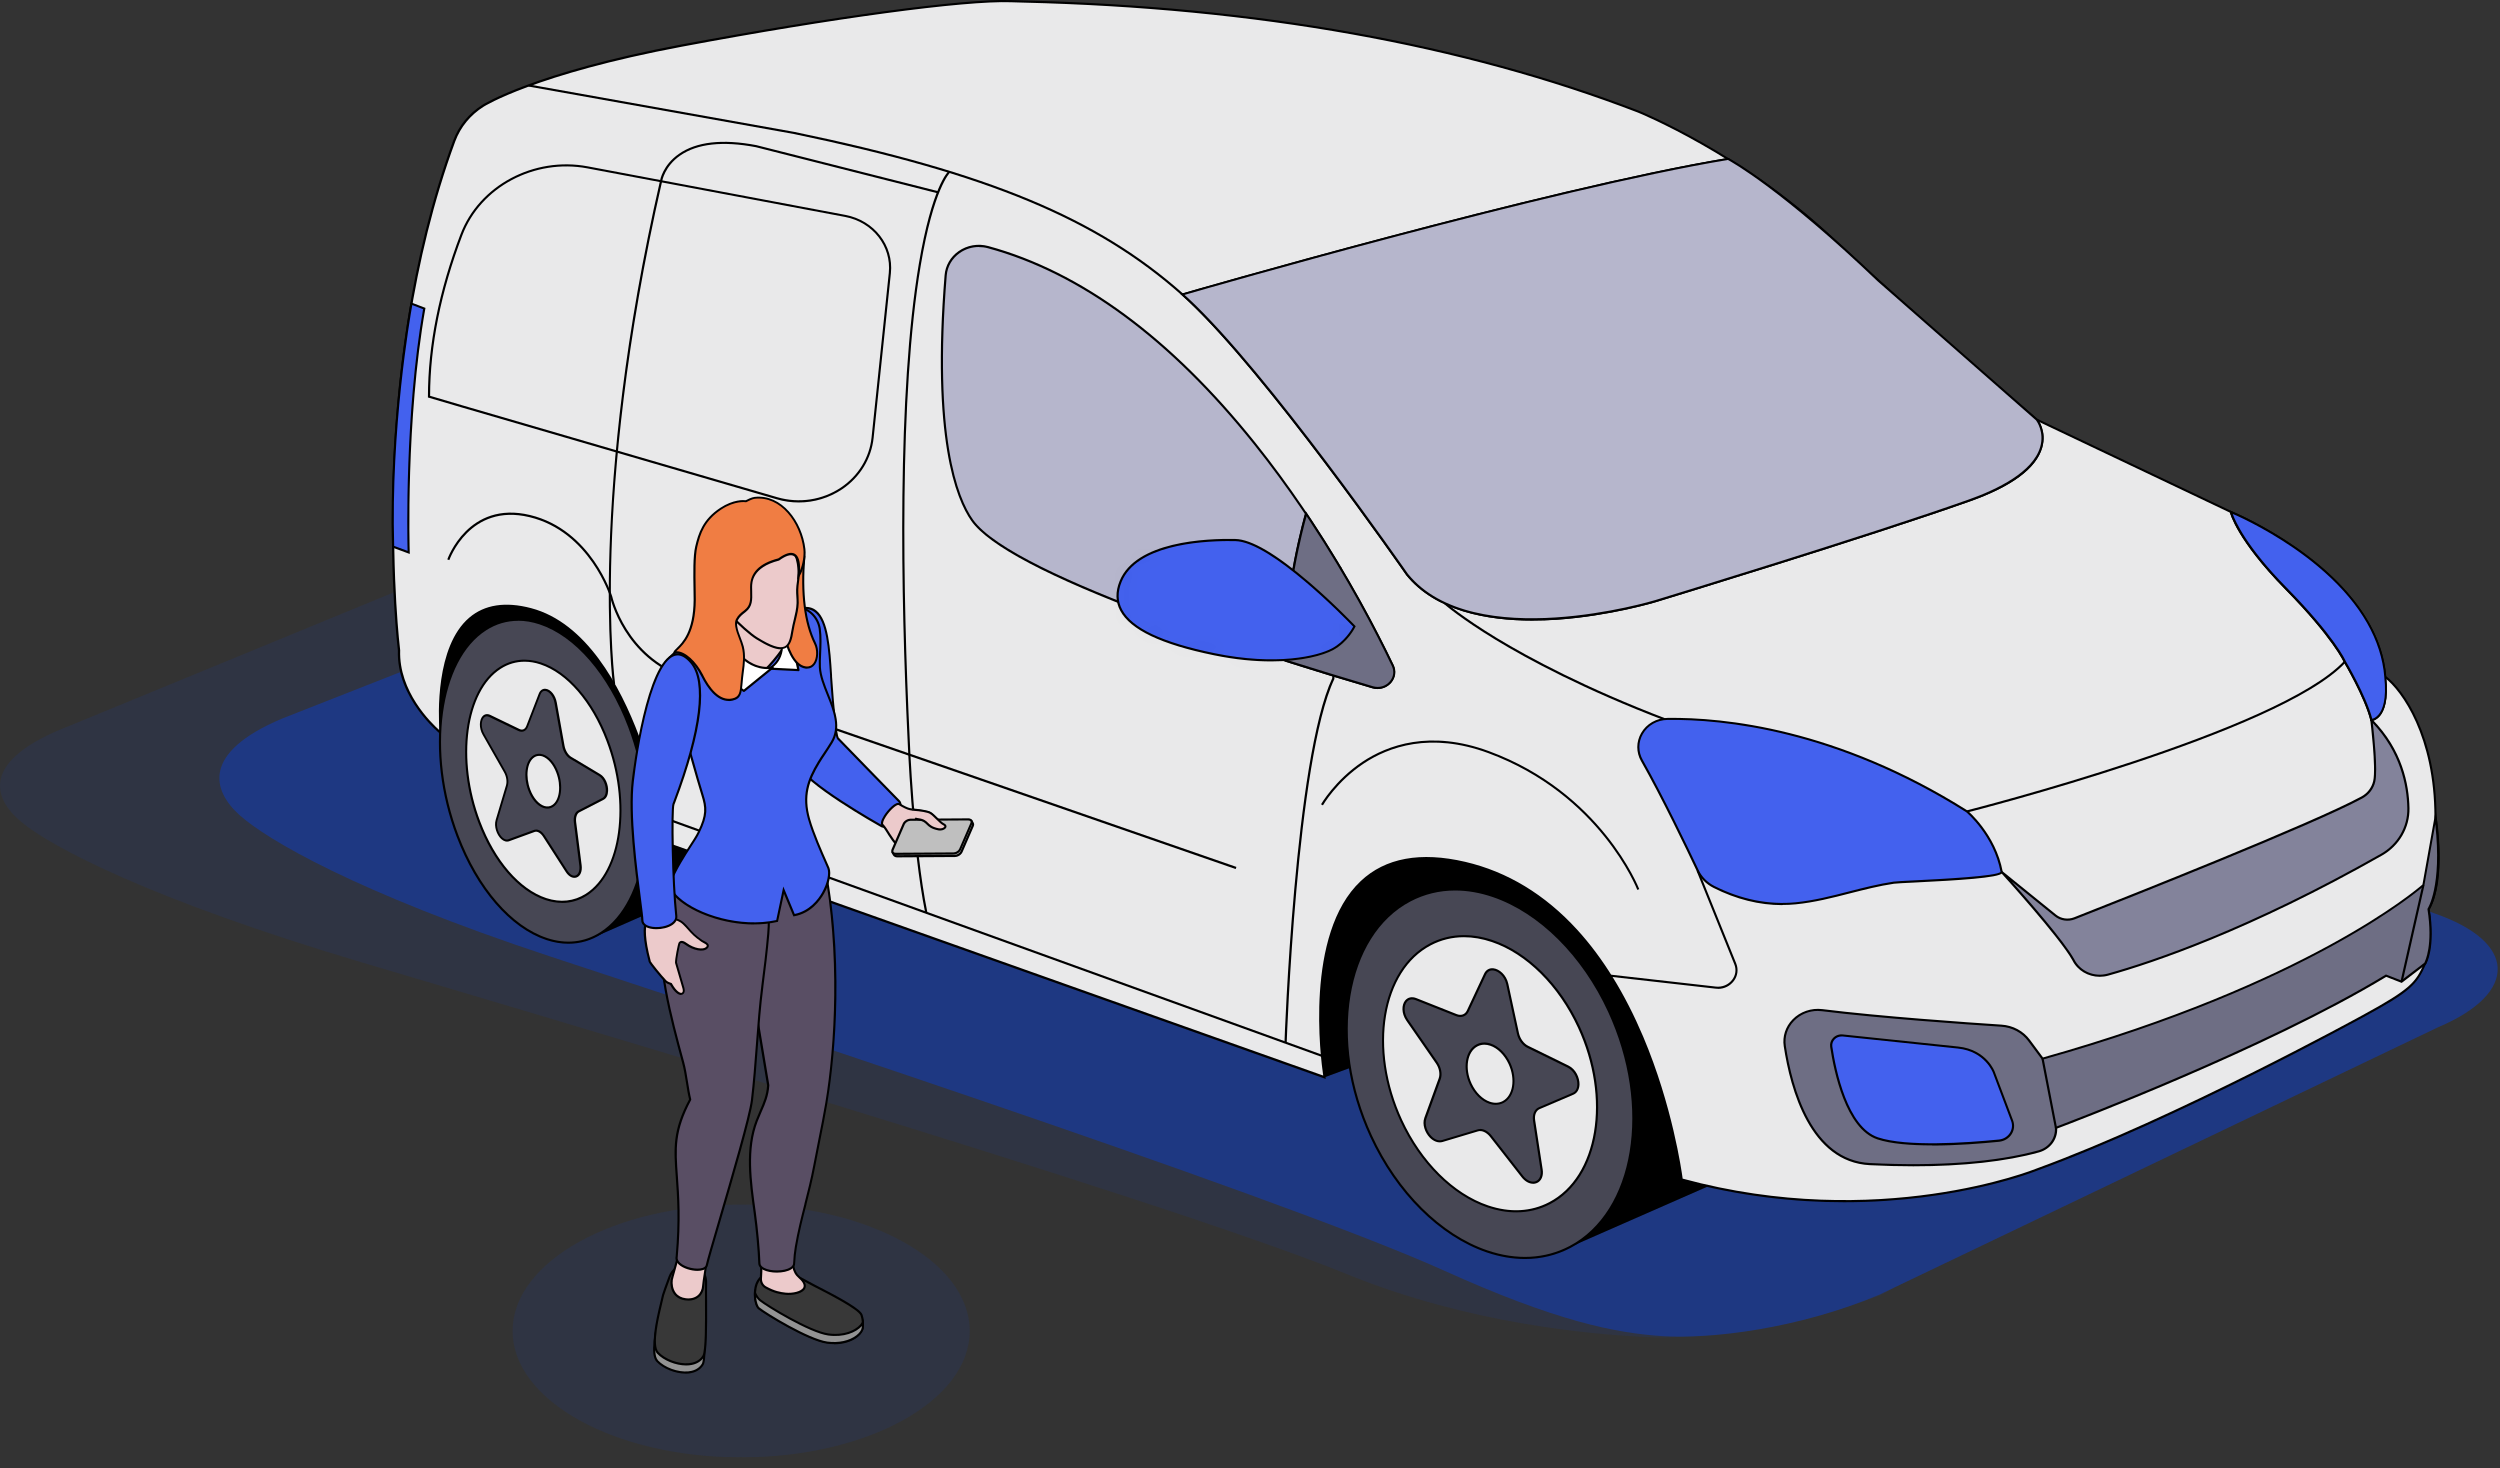 <svg width="172" height="101" viewBox="0 0 172 101" fill="none" xmlns="http://www.w3.org/2000/svg">
<rect x="0" y="0" width="172" height="101" fill="#333333" stroke="none"/>
<g clip-path="url(#clip0_1625_35586)">
<g style="mix-blend-mode:multiply" opacity="0.2">
<path d="M50.935 30.936C57.083 28.568 67.257 28.218 73.555 30.16L160.195 62.849C166.489 64.791 166.609 68.316 160.466 70.689L129.45 89.079C123.301 91.447 116.693 92.173 113.068 91.983C109.443 91.787 101.082 91.096 92.656 87.657C79.633 82.345 34.018 68.932 24.956 66.233C10.266 61.862 3.577 58.273 1.52 56.596C-0.533 54.918 -1.379 52.31 4.764 49.942L50.935 30.941V30.936Z" fill="#1E3882"/>
</g>
<path d="M63.916 31.933C69.489 29.585 78.736 29.264 84.459 31.227L167.469 62.834C173.192 64.796 173.312 68.321 167.74 70.674L129.288 89.079C123.716 91.427 117.713 92.133 114.419 91.927C111.124 91.722 107.019 90.881 99.359 87.421C87.513 82.069 46.038 68.511 37.802 65.788C24.449 61.372 18.356 57.762 16.483 56.08C14.611 54.398 13.835 51.784 19.412 49.436L63.922 31.938L63.916 31.933Z" fill="#1E3882"/>
<path d="M46.499 38.632L34.548 31.097C34.508 31.432 34.438 31.768 34.328 32.098C33.952 33.255 33.286 34.201 32.576 35.167C31.88 36.113 31.259 37.105 30.703 38.141C30.418 38.677 30.157 39.222 29.902 39.773C29.892 39.798 29.882 39.818 29.872 39.843C29.837 39.933 29.802 40.023 29.767 40.109C29.657 40.389 29.557 40.669 29.456 40.95C29.256 41.536 29.076 42.136 28.941 42.742C28.881 43.013 28.831 43.283 28.776 43.558C28.776 43.573 28.765 43.603 28.761 43.643C28.75 43.743 28.741 43.879 28.735 43.919C28.66 45.045 28.565 46.162 28.375 47.268C28.705 47.519 28.976 47.819 29.151 48.149C29.792 49.361 30.393 50.352 30.523 51.729L40.361 64.706L51.821 59.675L46.499 38.632Z" fill="black"/>
<path d="M108.017 85.794L119.472 80.763L114.15 59.72L94.434 47.283L85.036 50.678L83.449 67.13L91.134 74.119L97.403 71.801" fill="black"/>
<path d="M115.695 81.147C129.408 84.888 140.138 80.467 140.138 80.467C149.795 76.952 162.552 69.923 162.552 69.923C165.892 68.11 166.247 67.655 166.843 66.293C167.439 64.931 167.083 62.553 167.083 62.553C168.275 60.51 167.559 56.204 167.559 56.204C167.559 49.175 164.099 46.567 164.099 46.567C163.504 39.312 153.485 35.227 153.485 35.227C151.102 34.095 140.133 28.878 140.133 28.878C140.133 28.878 132.142 22.074 125.944 16.291C119.745 10.509 112.711 7.675 112.711 7.675C93.275 0.195 72.768 0.195 69.549 0.08C66.329 -0.035 57.147 1.211 46.894 3.139C36.64 5.066 33.245 7.274 33.245 7.274C32.344 7.84 31.633 8.676 31.263 9.698C25.155 26.3 27.463 44.754 27.463 44.754C27.343 48.044 30.327 50.422 30.327 50.422C30.327 50.422 29.255 39.993 36.525 41.92C43.8 43.848 45.827 58.022 45.827 58.022L91.137 74.123C91.137 74.123 88.159 56.435 100.795 59.384C113.432 62.333 115.7 81.153 115.7 81.153L115.695 81.147Z" fill="#E9E9EA"/>
<path d="M126.88 82.715C123.531 82.715 119.726 82.324 115.67 81.218L115.62 81.203V81.153C115.61 81.108 115.024 76.397 112.906 71.39C109.372 63.034 104.355 60.285 100.765 59.449C97.746 58.743 95.373 59.179 93.716 60.731C89.641 64.561 91.178 74.008 91.193 74.103L91.213 74.229L91.093 74.189L45.742 58.072V58.027C45.717 57.887 43.634 43.883 36.49 41.986C34.773 41.53 33.386 41.74 32.369 42.607C29.836 44.77 30.377 50.352 30.382 50.407L30.402 50.582L30.262 50.472C30.232 50.447 27.253 48.029 27.373 44.745C27.348 44.569 25.135 26.095 31.178 9.668C31.548 8.657 32.249 7.805 33.191 7.21C33.226 7.19 36.715 4.977 46.864 3.064C57.227 1.127 66.34 -0.105 69.554 0.005C69.769 0.015 70.055 0.02 70.415 0.03C86.451 0.421 100.69 2.969 112.741 7.61C112.811 7.64 119.861 10.514 125.999 16.242C132.047 21.879 139.892 28.578 140.178 28.818L153.525 35.162C153.621 35.202 163.554 39.332 164.175 46.527C165.386 47.463 167.634 50.652 167.634 56.205C167.664 56.37 168.335 60.52 167.159 62.568C167.199 62.844 167.484 65.021 166.913 66.323C166.292 67.745 165.852 68.216 162.588 69.988C162.462 70.058 149.715 77.062 140.163 80.537C140.088 80.567 134.751 82.715 126.885 82.715H126.88ZM115.76 81.088C129.268 84.758 140.002 80.442 140.108 80.397C149.65 76.922 162.387 69.928 162.517 69.858C165.892 68.025 166.207 67.565 166.778 66.263C167.359 64.936 167.013 62.588 167.013 62.563V62.538L167.023 62.513C168.19 60.52 167.499 56.255 167.489 56.215C167.489 50.677 165.246 47.523 164.059 46.622L164.034 46.602V46.567C163.724 42.847 160.875 39.983 158.532 38.231C155.989 36.328 153.49 35.302 153.465 35.292L140.098 28.939H140.093C140.013 28.863 132.032 22.064 125.899 16.347C119.781 10.639 112.756 7.77 112.686 7.745C100.65 3.114 86.426 0.566 70.41 0.18C70.049 0.17 69.759 0.165 69.549 0.155C66.345 0.04 57.248 1.272 46.909 3.214C36.795 5.117 33.321 7.315 33.286 7.335C32.369 7.911 31.694 8.737 31.328 9.718C25.295 26.115 27.508 44.554 27.533 44.739C27.433 47.563 29.656 49.731 30.232 50.242C30.162 49.251 29.956 44.484 32.284 42.496C33.341 41.595 34.773 41.375 36.54 41.841C40.33 42.842 42.668 47.188 43.97 50.657C45.287 54.177 45.827 57.532 45.887 57.957L91.037 73.998C90.867 72.862 89.746 64.26 93.621 60.616C95.313 59.023 97.731 58.578 100.805 59.294C103.704 59.97 106.293 61.542 108.506 63.96C110.273 65.893 111.8 68.371 113.052 71.325C115.059 76.071 115.695 80.557 115.765 81.073L115.76 81.088Z" fill="black"/>
<path d="M105.423 42.697C102.324 42.697 98.769 42.061 96.747 39.573C96.642 39.422 86.719 25.128 81.306 20.317C75.439 15.105 67.964 11.991 54.631 9.222L36.352 5.953L36.377 5.808L54.661 9.077C68.019 11.851 75.519 14.975 81.406 20.207C86.834 25.033 96.767 39.342 96.867 39.483C101.378 45.035 113.759 41.325 113.885 41.285C114.03 41.24 128.509 36.829 135.463 34.361C139.008 33.104 140.084 31.712 140.36 30.761C140.67 29.7 140.084 28.924 140.079 28.919L140.195 28.828C140.22 28.863 140.835 29.665 140.505 30.801C140.089 32.228 138.407 33.474 135.513 34.501C128.559 36.969 114.075 41.38 113.93 41.425C113.9 41.435 110.755 42.386 107.086 42.637C106.555 42.672 105.999 42.692 105.423 42.692V42.697Z" fill="black"/>
<path d="M63.651 62.794C62.725 58.192 62.44 50.948 62.44 50.878C61.964 40.864 61.709 27.061 63.211 18.174C64.112 12.837 65.213 11.816 65.258 11.771L65.358 11.881C65.358 11.881 64.237 12.947 63.346 18.274C61.859 27.156 62.114 40.899 62.59 50.868C62.59 50.943 62.875 58.172 63.801 62.764L63.656 62.794H63.651Z" fill="black"/>
<path d="M45.516 56.132L45.465 56.274L90.933 72.715L90.984 72.574L45.516 56.132Z" fill="black"/>
<path d="M88.521 71.736H88.371C88.376 71.535 89.062 52.184 91.656 46.662L92.131 39.002L92.281 39.012L91.806 46.702V46.717C89.212 52.194 88.531 71.545 88.526 71.74L88.521 71.736Z" fill="black"/>
<path d="M42.168 47.093C42.153 46.963 40.48 33.956 45.412 12.422C45.417 12.382 45.597 11.361 46.704 10.59C47.91 9.743 49.708 9.543 52.036 9.984L64.558 13.158L64.522 13.303L52.006 10.129C49.723 9.693 47.965 9.889 46.794 10.705C45.737 11.441 45.562 12.437 45.562 12.447C42.984 23.692 42.243 32.509 42.073 37.921C41.887 43.789 42.318 47.033 42.323 47.068L42.178 47.088L42.168 47.093Z" fill="black"/>
<path d="M54.96 34.571C54.45 34.571 53.934 34.501 53.433 34.351L31.805 28.043L29.441 27.347V27.292C29.441 23.782 30.192 20.027 31.674 16.132C32.956 12.757 36.726 10.745 40.441 11.445L58.165 14.785C60.147 15.16 61.494 16.883 61.294 18.8L60.107 30.125C59.957 31.552 59.166 32.839 57.939 33.665C57.048 34.261 56.012 34.571 54.96 34.571ZM31.845 27.897L53.473 34.206C54.975 34.641 56.572 34.401 57.859 33.54C59.051 32.739 59.817 31.487 59.962 30.105L61.148 18.78C61.339 16.943 60.047 15.286 58.139 14.925L40.416 11.586C36.771 10.9 33.071 12.872 31.815 16.177C30.348 20.037 29.597 23.752 29.592 27.232L31.845 27.897Z" fill="black"/>
<path d="M27.042 37.61L28.113 38.006C28.113 38.006 27.813 28.994 29.184 21.223L28.303 20.883C28.303 20.883 26.781 28.924 27.042 37.605V37.61Z" fill="#4361EE"/>
<path d="M28.196 38.115L26.974 37.665V37.614C26.719 29.023 28.221 20.957 28.236 20.877L28.251 20.792L29.273 21.183L29.263 21.243C27.911 28.913 28.186 37.92 28.191 38.01V38.12L28.196 38.115ZM27.12 37.559L28.041 37.9C28.016 36.849 27.846 28.487 29.107 21.273L28.366 20.987C28.206 21.884 26.889 29.484 27.12 37.554V37.559Z" fill="black"/>
<path d="M85.01 59.79C84.675 59.674 51.336 48.094 47.155 46.692C42.93 45.28 41.988 41.125 41.978 41.08C41.968 41.04 40.572 36.579 36.431 35.582C32.31 34.591 30.929 38.501 30.914 38.536L30.773 38.486C30.788 38.446 32.215 34.411 36.466 35.432C40.692 36.449 42.108 40.995 42.123 41.04C42.133 41.085 43.06 45.16 47.205 46.547C51.391 47.949 84.725 59.524 85.066 59.644L85.016 59.785L85.01 59.79Z" fill="black"/>
<path d="M95.813 45.786C92.769 39.423 82.841 21.033 67.981 17.003C66.584 16.622 65.177 17.564 65.062 18.936C64.706 23.301 64.351 32.208 66.884 35.793C69.673 39.743 87.847 45.356 94.431 47.283C95.377 47.559 96.223 46.642 95.818 45.786H95.813Z" fill="#B6B6CC"/>
<path d="M94.781 47.408C94.661 47.408 94.536 47.388 94.411 47.353C91.202 46.412 84.958 44.514 79.211 42.366C72.201 39.743 68.031 37.55 66.824 35.838C65.748 34.316 64.081 30.1 64.987 18.93C65.042 18.274 65.387 17.674 65.943 17.283C66.539 16.863 67.285 16.737 67.996 16.928C74.389 18.665 80.578 23.221 86.38 30.471C91.106 36.379 94.361 42.582 95.873 45.751C96.068 46.161 96.008 46.617 95.713 46.968C95.472 47.248 95.132 47.403 94.771 47.403L94.781 47.408ZM67.35 16.993C66.884 16.993 66.424 17.133 66.033 17.408C65.513 17.774 65.187 18.334 65.137 18.945C64.236 30.065 65.883 34.251 66.944 35.753C69.758 39.733 88.708 45.531 94.451 47.213C94.882 47.338 95.322 47.213 95.608 46.877C95.868 46.572 95.918 46.176 95.748 45.821C94.236 42.657 90.991 36.464 86.27 30.571C80.487 23.346 74.324 18.805 67.961 17.078C67.76 17.023 67.55 16.998 67.345 16.998L67.35 16.993Z" fill="black"/>
<path d="M88.368 45.456C88.228 40.644 89.77 35.377 89.785 35.322L89.925 35.362C89.91 35.412 88.373 40.664 88.514 45.446H88.363L88.368 45.456Z" fill="black"/>
<path d="M114.629 49.606C108.996 47.458 105.151 45.386 102.913 44.029C100.485 42.557 99.373 41.575 99.363 41.565L99.463 41.455C99.463 41.455 100.58 42.437 102.998 43.904C105.231 45.255 109.071 47.323 114.684 49.466L114.629 49.606Z" fill="black"/>
<path d="M116.787 59.87C116.076 58.368 114.368 54.813 112.962 52.325C112.236 51.043 113.197 49.481 114.729 49.461C118.93 49.406 126.535 50.282 135.326 55.825C135.326 55.825 137.234 57.412 137.71 59.98C137.8 60.461 130.88 60.641 130.295 60.726C128.017 61.062 125.849 61.918 123.546 62.148C121.538 62.349 119.656 61.893 117.913 61.017C117.413 60.766 117.017 60.361 116.787 59.87Z" fill="#4361EE"/>
<path d="M122.627 62.273C121.045 62.273 119.453 61.877 117.886 61.086C117.375 60.831 116.965 60.41 116.724 59.905C116.048 58.473 114.321 54.868 112.899 52.365C112.559 51.759 112.559 51.043 112.904 50.437C113.275 49.791 113.961 49.401 114.732 49.391C118.582 49.341 126.382 50.102 135.369 55.764C135.394 55.784 137.312 57.407 137.787 59.97C137.787 59.995 137.787 60.035 137.757 60.075C137.497 60.401 134.778 60.566 131.769 60.716C131.033 60.751 130.453 60.781 130.307 60.801C129.281 60.951 128.26 61.217 127.268 61.467C126.067 61.777 124.82 62.093 123.553 62.218C123.243 62.248 122.933 62.263 122.622 62.263L122.627 62.273ZM116.855 59.84C117.08 60.315 117.47 60.711 117.946 60.951C119.798 61.883 121.681 62.258 123.538 62.078C124.795 61.953 126.032 61.637 127.228 61.327C128.22 61.071 129.246 60.811 130.282 60.656C130.438 60.631 130.988 60.606 131.759 60.566C133.467 60.481 137.462 60.28 137.637 59.98C137.172 57.482 135.294 55.895 135.274 55.88C126.327 50.242 118.562 49.481 114.727 49.531C114.006 49.541 113.37 49.907 113.029 50.502C112.709 51.058 112.709 51.724 113.024 52.28C114.446 54.793 116.174 58.398 116.855 59.83V59.84Z" fill="black"/>
<path d="M163.092 49.611L163.077 49.551C162.686 47.979 161.27 45.581 161.254 45.561C161.244 45.536 160.498 43.878 157.209 40.534C153.895 37.154 153.434 35.322 153.414 35.247L153.559 35.212C153.559 35.212 154.035 37.089 157.314 40.429C160.624 43.803 161.355 45.425 161.385 45.496C161.395 45.511 162.782 47.859 163.202 49.451C163.292 49.431 163.462 49.366 163.633 49.16C163.908 48.835 164.198 48.124 164.028 46.572L164.173 46.557C164.349 48.169 164.033 48.92 163.738 49.266C163.457 49.591 163.162 49.611 163.147 49.611H163.087H163.092Z" fill="black"/>
<path d="M135.348 55.899L135.312 55.754C135.528 55.699 156.806 50.292 161.272 45.476L161.382 45.576C156.886 50.427 135.568 55.844 135.353 55.899H135.348Z" fill="black"/>
<path d="M163.15 49.536C163.15 49.536 163.555 52.825 163.345 53.752C163.24 54.222 162.929 54.628 162.489 54.863C159.059 56.721 145.957 61.903 142.728 63.174C142.282 63.349 141.776 63.274 141.411 62.974L137.711 59.98C137.711 59.98 141.766 64.441 142.637 66.028C143.063 66.879 144.074 67.315 145.026 67.049C147.975 66.228 154.658 64.005 163.836 58.803C165.017 58.133 165.723 56.911 165.698 55.604C165.668 53.927 165.177 51.584 163.15 49.536Z" fill="#83839B"/>
<path d="M144.455 67.204C143.669 67.204 142.928 66.778 142.573 66.062C141.712 64.505 137.696 60.075 137.656 60.035L137.756 59.929L141.456 62.923C141.802 63.204 142.277 63.274 142.698 63.109C146.478 61.622 159.075 56.63 162.454 54.803C162.875 54.577 163.17 54.187 163.275 53.736C163.481 52.83 163.08 49.576 163.075 49.545L163.05 49.33L163.205 49.486C165.273 51.573 165.744 53.961 165.774 55.604C165.799 56.94 165.073 58.192 163.876 58.868C154.804 64.015 148.19 66.248 145.051 67.124C144.856 67.179 144.656 67.204 144.46 67.204H144.455ZM138.392 60.63C139.569 61.952 142.037 64.781 142.708 65.997C143.119 66.823 144.09 67.239 145.011 66.984C148.14 66.113 154.749 63.88 163.801 58.743C164.948 58.092 165.648 56.89 165.623 55.609C165.593 54.036 165.153 51.764 163.25 49.751C163.335 50.507 163.601 52.975 163.42 53.776C163.31 54.267 162.985 54.692 162.524 54.938C159.14 56.77 146.538 61.762 142.753 63.249C142.282 63.434 141.752 63.354 141.361 63.038L138.387 60.63H138.392Z" fill="black"/>
<path d="M167.56 56.205L166.724 60.891C166.724 60.891 159.394 67.545 140.524 72.832L139.603 71.591C139.162 70.99 138.456 70.614 137.69 70.564C135.182 70.399 129.319 69.988 125.364 69.498C123.857 69.312 122.57 70.539 122.79 71.971C123.281 75.175 124.673 79.892 128.648 80.087C133.795 80.342 137.615 79.942 140.259 79.211C141.005 79.005 141.495 78.329 141.45 77.594C141.45 77.594 155.624 72.306 164.155 67.125L165.217 67.54L166.844 66.293C166.844 66.293 167.5 65.227 167.084 62.553C167.084 62.553 168.181 60.961 167.56 56.205Z" fill="#6E6E84"/>
<path d="M131.638 80.242C130.677 80.242 129.68 80.216 128.649 80.166C124.543 79.961 123.172 74.954 122.721 71.986C122.616 71.31 122.836 70.634 123.327 70.133C123.848 69.597 124.619 69.332 125.38 69.427C129.36 69.923 135.323 70.338 137.701 70.494C138.492 70.544 139.213 70.929 139.669 71.55L140.56 72.752C158.709 67.655 166.239 61.226 166.664 60.856L167.581 55.719L167.641 56.195C168.221 60.66 167.31 62.343 167.17 62.568C167.576 65.217 166.945 66.288 166.92 66.333L166.9 66.353L165.238 67.625L164.171 67.209C155.98 72.171 142.477 77.293 141.536 77.643C141.561 78.399 141.055 79.07 140.289 79.285C138.011 79.916 135.062 80.242 131.643 80.242H131.638ZM125.064 69.552C124.443 69.552 123.863 69.793 123.432 70.233C122.976 70.699 122.771 71.33 122.866 71.96C123.312 74.884 124.659 79.816 128.654 80.016C133.33 80.251 137.335 79.946 140.239 79.145C140.955 78.945 141.421 78.314 141.376 77.603V77.548L141.426 77.528C141.566 77.473 155.69 72.181 164.121 67.064L164.151 67.044L165.207 67.454L166.79 66.243C166.855 66.123 167.395 65.031 167.01 62.563V62.533L167.02 62.508C167.03 62.493 168.016 60.986 167.546 56.705L166.795 60.926L166.775 60.941C166.699 61.006 159.215 67.665 140.545 72.902L140.495 72.917L139.543 71.635C139.113 71.049 138.432 70.689 137.686 70.639C135.308 70.484 129.34 70.068 125.355 69.572C125.254 69.562 125.154 69.552 125.054 69.552H125.064Z" fill="black"/>
<path d="M166.657 60.879L165.152 67.529L165.299 67.563L166.804 60.912L166.657 60.879Z" fill="black"/>
<path d="M140.601 72.821L140.453 72.85L141.376 77.613L141.523 77.584L140.601 72.821Z" fill="black"/>
<path d="M134.713 72.066L126.783 71.235C126.317 71.185 125.926 71.57 125.991 72.011C126.252 73.763 127.068 77.609 129.186 78.314C131.183 78.98 135.369 78.685 137.537 78.47C138.233 78.4 138.678 77.729 138.438 77.103L137.181 73.773C137.181 73.773 136.651 72.272 134.718 72.071L134.713 72.066Z" fill="#4361EE"/>
<path d="M132.929 78.805C131.477 78.805 130.09 78.7 129.159 78.389C126.981 77.663 126.165 73.698 125.915 72.026C125.88 71.801 125.955 71.575 126.115 71.41C126.29 71.23 126.531 71.14 126.791 71.17L134.721 72.001C135.743 72.106 136.374 72.577 136.724 72.952C137.105 73.358 137.24 73.738 137.245 73.753L138.501 77.083C138.617 77.393 138.587 77.734 138.411 78.019C138.221 78.324 137.906 78.514 137.54 78.555C136.329 78.675 134.591 78.815 132.929 78.815V78.805ZM126.701 71.31C126.521 71.31 126.345 71.38 126.225 71.51C126.095 71.645 126.04 71.826 126.065 72.006C126.31 73.648 127.111 77.548 129.209 78.249C131.177 78.905 135.267 78.625 137.525 78.399C137.846 78.369 138.121 78.199 138.286 77.934C138.436 77.688 138.466 77.398 138.366 77.128L137.11 73.798C137.11 73.798 136.569 72.336 134.706 72.141L126.776 71.31C126.776 71.31 126.726 71.31 126.701 71.31Z" fill="black"/>
<path d="M112.646 61.222C112.621 61.157 110.057 54.643 102.392 51.814C98.402 50.342 95.523 51.394 93.811 52.54C91.953 53.782 91.027 55.394 91.017 55.409L90.887 55.334C90.887 55.334 91.838 53.682 93.721 52.42C95.463 51.258 98.387 50.182 102.442 51.679C110.172 54.528 112.756 61.107 112.781 61.172L112.641 61.227L112.646 61.222Z" fill="black"/>
<path d="M118.2 68.031C118.145 68.031 118.09 68.031 118.035 68.021L110.785 67.2L110.8 67.054L118.05 67.876C118.49 67.926 118.911 67.75 119.171 67.41C119.412 67.094 119.467 66.704 119.316 66.338L116.718 59.905L116.853 59.85L119.452 66.283C119.617 66.694 119.557 67.15 119.286 67.5C119.026 67.84 118.631 68.036 118.2 68.036V68.031Z" fill="black"/>
<path d="M81.376 20.332L81.336 20.192C81.581 20.122 106.244 12.967 118.881 10.864L118.906 11.01C106.279 13.112 81.626 20.262 81.376 20.332Z" fill="black"/>
<path d="M110.702 69.577C113.741 76.161 112.535 83.426 108.014 85.794C103.493 88.162 97.359 84.747 94.325 78.159C91.286 71.575 92.493 64.31 97.014 61.942C101.535 59.574 107.668 62.989 110.702 69.577Z" fill="#474754"/>
<path d="M104.921 86.621C104.064 86.621 103.178 86.47 102.282 86.165C99.053 85.063 96.054 82.085 94.256 78.189C91.207 71.581 92.429 64.261 96.98 61.878C98.697 60.976 100.69 60.871 102.748 61.572C105.977 62.674 108.976 65.653 110.773 69.548C113.822 76.157 112.601 83.476 108.05 85.859C107.083 86.365 106.027 86.621 104.921 86.621ZM100.114 61.267C99.033 61.267 97.996 61.517 97.05 62.013C92.569 64.361 91.377 71.591 94.391 78.129C96.169 81.984 99.138 84.938 102.327 86.025C104.345 86.711 106.297 86.611 107.98 85.729C112.461 83.381 113.652 76.152 110.638 69.613C108.861 65.753 105.892 62.804 102.703 61.717C101.821 61.417 100.955 61.267 100.114 61.267Z" fill="black"/>
<path d="M108.63 70.669C110.898 75.585 109.997 81.007 106.622 82.775C103.248 84.542 98.672 81.994 96.404 77.077C94.136 72.161 95.037 66.739 98.411 64.971C101.786 63.204 106.362 65.752 108.63 70.669Z" fill="#E9E9EA"/>
<path d="M104.31 83.411C103.669 83.411 103.008 83.296 102.338 83.07C99.924 82.249 97.681 80.021 96.335 77.108C94.056 72.161 94.973 66.689 98.377 64.906C99.664 64.231 101.156 64.155 102.698 64.676C105.111 65.497 107.354 67.725 108.701 70.639C110.979 75.586 110.063 81.058 106.658 82.84C105.932 83.221 105.141 83.411 104.315 83.411H104.31ZM100.72 64.481C99.914 64.481 99.148 64.666 98.442 65.037C95.108 66.784 94.217 72.171 96.465 77.047C97.791 79.921 99.999 82.124 102.378 82.93C103.88 83.441 105.332 83.366 106.583 82.71C109.923 80.963 110.809 75.576 108.561 70.699C107.234 67.825 105.026 65.622 102.648 64.816C101.992 64.591 101.346 64.481 100.72 64.481Z" fill="black"/>
<path d="M99.047 74.219L98.066 76.922C97.795 77.663 98.561 78.7 99.227 78.499L101.666 77.768C101.956 77.683 102.316 77.838 102.572 78.169L104.74 80.942C105.335 81.704 106.202 81.388 106.056 80.467L105.541 77.097C105.481 76.697 105.621 76.356 105.896 76.241L108.219 75.25C108.855 74.98 108.63 73.748 107.874 73.377L105.115 72.026C104.785 71.865 104.514 71.495 104.429 71.094L103.698 67.71C103.498 66.784 102.492 66.338 102.166 67.029L100.98 69.562C100.839 69.863 100.529 69.978 100.199 69.843L97.42 68.741C96.659 68.441 96.263 69.392 96.819 70.193L98.842 73.112C99.082 73.463 99.162 73.898 99.047 74.219Z" fill="#474754"/>
<path d="M105.476 81.444C105.201 81.444 104.911 81.283 104.68 80.988L102.512 78.214C102.272 77.909 101.947 77.759 101.686 77.839L99.248 78.57C98.958 78.655 98.622 78.535 98.352 78.249C98.056 77.934 97.821 77.378 97.996 76.897L98.978 74.194C99.088 73.894 99.013 73.483 98.782 73.153L96.76 70.234C96.394 69.703 96.434 69.132 96.665 68.842C96.85 68.611 97.135 68.546 97.451 68.671L100.229 69.773C100.525 69.888 100.79 69.793 100.915 69.528L102.102 66.994C102.227 66.724 102.467 66.584 102.753 66.619C103.143 66.664 103.634 67.054 103.774 67.69L104.505 71.075C104.59 71.46 104.84 71.806 105.151 71.956L107.91 73.308C108.425 73.558 108.681 74.154 108.671 74.609C108.661 74.95 108.51 75.205 108.255 75.315L105.932 76.307C105.687 76.412 105.561 76.717 105.622 77.088L106.137 80.457C106.207 80.898 106.052 81.258 105.742 81.393C105.657 81.428 105.571 81.448 105.481 81.448L105.476 81.444ZM101.826 77.668C102.102 77.668 102.402 77.834 102.628 78.124L104.795 80.898C105.056 81.233 105.401 81.373 105.677 81.258C105.922 81.153 106.042 80.853 105.987 80.482L105.471 77.113C105.406 76.677 105.561 76.307 105.872 76.177L108.195 75.185C108.47 75.07 108.515 74.78 108.52 74.614C108.53 74.214 108.3 73.673 107.844 73.448L105.086 72.096C104.735 71.926 104.45 71.54 104.36 71.11L103.629 67.725C103.504 67.154 103.078 66.809 102.738 66.769C102.512 66.744 102.337 66.849 102.237 67.059L101.05 69.593C100.895 69.928 100.54 70.058 100.174 69.913L97.396 68.812C97.145 68.712 96.925 68.757 96.785 68.937C96.59 69.187 96.559 69.683 96.885 70.153L98.908 73.072C99.163 73.443 99.248 73.903 99.123 74.249L98.142 76.953C97.986 77.378 98.202 77.874 98.467 78.154C98.702 78.404 98.973 78.505 99.213 78.434L101.651 77.704C101.711 77.683 101.771 77.678 101.836 77.678L101.826 77.668Z" fill="black"/>
<path d="M103.854 73.168C104.349 74.244 104.154 75.431 103.413 75.816C102.672 76.202 101.676 75.646 101.18 74.57C100.684 73.493 100.88 72.307 101.621 71.921C102.362 71.536 103.358 72.091 103.854 73.168Z" fill="#E9E9EA"/>
<path d="M102.908 76.016C102.763 76.016 102.613 75.991 102.458 75.936C101.917 75.751 101.411 75.25 101.111 74.599C100.6 73.488 100.81 72.261 101.582 71.856C101.877 71.7 102.217 71.68 102.573 71.8C103.114 71.986 103.619 72.486 103.92 73.137C104.43 74.249 104.22 75.475 103.449 75.881C103.284 75.966 103.099 76.011 102.908 76.011V76.016ZM102.122 71.876C101.957 71.876 101.797 71.916 101.652 71.991C100.951 72.361 100.765 73.503 101.246 74.544C101.531 75.16 102.002 75.631 102.508 75.801C102.823 75.906 103.124 75.891 103.384 75.756C104.085 75.385 104.27 74.244 103.789 73.202C103.504 72.587 103.033 72.116 102.528 71.946C102.393 71.901 102.257 71.876 102.127 71.876H102.122Z" fill="black"/>
<path d="M43.279 49.987C45.467 55.759 44.601 62.123 41.342 64.201C38.082 66.278 33.661 63.279 31.474 57.507C29.286 51.734 30.152 45.371 33.411 43.293C36.67 41.215 41.091 44.214 43.279 49.987Z" fill="#474754"/>
<path d="M39.11 64.931C38.614 64.931 38.104 64.846 37.588 64.676C35.1 63.85 32.786 61.181 31.405 57.537C29.207 51.744 30.088 45.325 33.372 43.233C34.504 42.512 35.816 42.371 37.167 42.817C39.656 43.643 41.969 46.312 43.351 49.956C45.548 55.749 44.667 62.168 41.383 64.26C40.682 64.706 39.916 64.931 39.11 64.931ZM35.65 42.712C34.874 42.712 34.128 42.927 33.457 43.358C30.228 45.415 29.372 51.749 31.545 57.481C32.912 61.086 35.19 63.725 37.638 64.536C38.945 64.971 40.216 64.831 41.303 64.135C44.532 62.078 45.388 55.744 43.215 50.012C41.849 46.407 39.571 43.768 37.122 42.957C36.622 42.792 36.131 42.707 35.65 42.707V42.712Z" fill="black"/>
<path d="M41.787 50.938C43.419 55.249 42.773 60.001 40.34 61.547C37.907 63.1 34.607 60.862 32.975 56.551C31.343 52.24 31.989 47.489 34.422 45.942C36.855 44.39 40.155 46.628 41.787 50.938Z" fill="#E9E9EA"/>
<path d="M38.67 62.118C38.3 62.118 37.914 62.053 37.529 61.927C35.666 61.306 33.934 59.309 32.903 56.585C31.26 52.249 31.921 47.453 34.38 45.886C35.226 45.345 36.212 45.24 37.228 45.576C39.091 46.196 40.823 48.194 41.855 50.918C43.497 55.254 42.836 60.05 40.377 61.617C39.852 61.952 39.276 62.123 38.67 62.123V62.118ZM36.087 45.526C35.511 45.526 34.96 45.686 34.46 46.006C32.056 47.538 31.421 52.255 33.043 56.53C34.059 59.214 35.756 61.181 37.579 61.787C38.55 62.108 39.491 62.008 40.302 61.492C42.706 59.96 43.342 55.243 41.719 50.968C40.703 48.284 39.006 46.317 37.183 45.711C36.813 45.586 36.447 45.526 36.092 45.526H36.087Z" fill="black"/>
<path d="M34.88 54.052L34.174 56.42C33.978 57.071 34.529 57.977 35.01 57.802L36.767 57.161C36.977 57.086 37.233 57.226 37.423 57.512L38.985 59.94C39.416 60.606 40.036 60.33 39.936 59.524L39.561 56.57C39.516 56.22 39.616 55.919 39.816 55.819L41.493 54.953C41.954 54.713 41.789 53.636 41.243 53.311L39.255 52.124C39.02 51.984 38.825 51.659 38.76 51.308L38.229 48.344C38.084 47.533 37.358 47.138 37.123 47.749L36.266 49.967C36.166 50.232 35.941 50.327 35.706 50.212L33.703 49.246C33.152 48.98 32.872 49.816 33.267 50.517L34.724 53.076C34.9 53.381 34.955 53.762 34.875 54.047L34.88 54.052Z" fill="#474754"/>
<path d="M39.516 60.395C39.336 60.395 39.115 60.29 38.92 59.99L37.358 57.562C37.193 57.306 36.968 57.176 36.792 57.236L35.035 57.877C34.855 57.942 34.654 57.887 34.474 57.717C34.184 57.441 33.964 56.876 34.104 56.405L34.81 54.037C34.89 53.772 34.835 53.416 34.669 53.126L33.213 50.567C32.922 50.062 32.982 49.511 33.203 49.27C33.343 49.12 33.538 49.09 33.743 49.19L35.746 50.157C35.841 50.202 35.931 50.207 36.006 50.177C36.091 50.142 36.161 50.062 36.207 49.946L37.063 47.728C37.153 47.493 37.328 47.368 37.538 47.388C37.889 47.423 38.219 47.829 38.309 48.339L38.84 51.303C38.9 51.634 39.085 51.939 39.301 52.069L41.288 53.256C41.669 53.481 41.854 54.007 41.839 54.412C41.829 54.708 41.719 54.928 41.534 55.023L39.856 55.889C39.686 55.979 39.601 56.25 39.641 56.565L40.017 59.519C40.072 59.94 39.937 60.275 39.671 60.37C39.626 60.385 39.576 60.395 39.526 60.395H39.516ZM36.883 57.071C37.093 57.071 37.313 57.221 37.478 57.476L39.04 59.905C39.211 60.17 39.426 60.295 39.606 60.23C39.801 60.16 39.901 59.89 39.856 59.539L39.481 56.585C39.431 56.2 39.546 55.874 39.776 55.759L41.454 54.893C41.589 54.823 41.674 54.643 41.679 54.407C41.689 54.057 41.524 53.576 41.198 53.381L39.211 52.194C38.955 52.044 38.745 51.699 38.68 51.328L38.149 48.364C38.064 47.874 37.754 47.558 37.508 47.533C37.363 47.518 37.253 47.603 37.183 47.783L36.327 50.002C36.267 50.157 36.166 50.267 36.041 50.317C35.926 50.362 35.791 50.352 35.661 50.292L33.658 49.326C33.513 49.255 33.388 49.27 33.293 49.376C33.112 49.571 33.072 50.057 33.323 50.497L34.78 53.056C34.965 53.376 35.025 53.782 34.935 54.082L34.229 56.45C34.109 56.861 34.304 57.371 34.559 57.612C34.639 57.687 34.8 57.807 34.97 57.742L36.727 57.101C36.772 57.086 36.822 57.076 36.873 57.076L36.883 57.071Z" fill="black"/>
<path d="M38.343 53.13C38.698 54.072 38.558 55.113 38.027 55.453C37.496 55.794 36.776 55.303 36.415 54.362C36.06 53.421 36.2 52.379 36.73 52.039C37.261 51.699 37.982 52.189 38.343 53.13Z" fill="#E9E9EA"/>
<path d="M37.663 55.634C37.578 55.634 37.487 55.619 37.392 55.589C36.967 55.449 36.576 54.998 36.346 54.388C35.975 53.416 36.131 52.335 36.691 51.98C36.892 51.849 37.127 51.824 37.362 51.904C37.788 52.044 38.178 52.495 38.409 53.106C38.779 54.077 38.624 55.159 38.063 55.514C37.938 55.594 37.803 55.634 37.658 55.634H37.663ZM37.097 52.005C36.982 52.005 36.872 52.035 36.772 52.1C36.266 52.42 36.141 53.421 36.486 54.333C36.701 54.903 37.062 55.319 37.442 55.449C37.638 55.514 37.828 55.494 37.988 55.389C38.494 55.069 38.619 54.067 38.273 53.156C38.058 52.585 37.698 52.17 37.317 52.039C37.242 52.014 37.167 52.005 37.097 52.005Z" fill="black"/>
<path d="M164.048 46.101C163.212 40.128 156.038 36.403 154.015 35.462L153.484 35.227C153.484 35.227 153.92 37.079 157.259 40.479C160.599 43.878 161.315 45.52 161.315 45.52C161.315 45.52 162.747 47.929 163.142 49.531C163.142 49.531 164.414 49.471 164.098 46.562L164.048 46.096V46.101Z" fill="#4361EE"/>
<path d="M163.092 49.611L163.077 49.551C162.686 47.979 161.269 45.581 161.254 45.561C161.244 45.536 160.498 43.878 157.209 40.534C153.895 37.154 153.434 35.322 153.414 35.247L153.379 35.102L154.045 35.397C156.198 36.394 163.282 40.118 164.118 46.091L164.168 46.562C164.343 48.174 164.028 48.925 163.733 49.271C163.452 49.596 163.157 49.616 163.142 49.616H163.082L163.092 49.611ZM153.614 35.362C153.794 35.868 154.57 37.63 157.324 40.429C160.634 43.803 161.365 45.425 161.395 45.496C161.405 45.511 162.791 47.859 163.212 49.451C163.302 49.431 163.472 49.366 163.643 49.16C163.918 48.835 164.208 48.124 164.038 46.572L163.988 46.106C163.633 43.578 162.106 41.17 159.442 38.947C157.264 37.129 154.911 35.953 153.995 35.527L153.619 35.362H153.614Z" fill="black"/>
<path d="M88.917 45.606C91.11 46.297 93.032 46.878 94.434 47.288C95.381 47.564 96.227 46.648 95.821 45.791C94.755 43.558 92.837 39.843 90.159 35.793L89.863 35.352C89.863 35.352 88.306 40.609 88.446 45.461L88.917 45.611V45.606Z" fill="#6E6E84"/>
<path d="M94.785 47.408C94.665 47.408 94.54 47.388 94.415 47.353C92.577 46.817 90.725 46.252 88.897 45.671L88.377 45.506V45.456C88.232 40.644 89.779 35.377 89.794 35.322L89.839 35.172L90.219 35.743C92.858 39.733 94.755 43.388 95.887 45.751C96.082 46.161 96.022 46.617 95.727 46.968C95.486 47.248 95.146 47.403 94.785 47.403V47.408ZM88.942 45.531C90.77 46.106 92.627 46.672 94.46 47.213C94.891 47.338 95.331 47.213 95.616 46.877C95.877 46.572 95.927 46.176 95.757 45.821C94.63 43.463 92.733 39.813 90.099 35.828L89.894 35.517C89.644 36.413 88.407 41.085 88.527 45.395L88.948 45.531H88.942Z" fill="black"/>
<path d="M93.181 43.098C93.181 43.098 87.599 37.205 84.985 37.155C82.947 37.115 78.201 37.305 77.1 39.998C75.998 42.692 79.323 44.144 83.543 45.01C87.764 45.876 90.648 45.215 91.674 44.665C92.7 44.114 93.186 43.098 93.186 43.098H93.181Z" fill="#4361EE"/>
<path d="M87.463 45.506C86.337 45.506 85.02 45.391 83.528 45.085C79.888 44.339 77.775 43.333 77.07 42.016C76.739 41.4 76.729 40.714 77.029 39.973C78.141 37.245 82.962 37.039 84.985 37.08C86.086 37.099 87.814 38.111 90.112 40.089C91.819 41.555 93.221 43.032 93.236 43.047L93.271 43.082L93.251 43.127C93.231 43.167 92.745 44.174 91.709 44.73C91.048 45.085 89.591 45.506 87.463 45.506ZM84.579 37.225C82.412 37.225 78.181 37.555 77.17 40.028C76.884 40.724 76.894 41.37 77.205 41.946C77.886 43.223 79.963 44.199 83.563 44.94C87.824 45.816 90.647 45.14 91.644 44.605C92.515 44.139 92.991 43.313 93.101 43.112C92.615 42.607 87.438 37.275 84.99 37.23C84.865 37.23 84.73 37.23 84.584 37.23L84.579 37.225Z" fill="black"/>
<mask id="mask0_1625_35586" style="mask-type:luminance" maskUnits="userSpaceOnUse" x="76" y="37" width="18" height="9">
<mask id="mask1_1625_35586" style="mask-type:luminance" maskUnits="userSpaceOnUse" x="76" y="37" width="18" height="9">
<path d="M93.181 43.098C93.181 43.098 87.599 37.205 84.985 37.155C82.947 37.115 78.201 37.305 77.1 39.998C75.998 42.692 79.323 44.144 83.543 45.01C87.764 45.876 90.648 45.215 91.674 44.665C92.7 44.114 93.186 43.098 93.186 43.098H93.181Z" fill="white"/>
</mask>
<g mask="url(#mask1_1625_35586)">
<path d="M87.463 45.505C86.337 45.505 85.02 45.39 83.528 45.085C79.888 44.339 77.775 43.333 77.07 42.016C76.739 41.4 76.729 40.714 77.029 39.973C78.141 37.245 82.962 37.039 84.985 37.079C86.086 37.099 87.814 38.111 90.112 40.088C91.819 41.555 93.221 43.032 93.236 43.047L93.271 43.082L93.251 43.127C93.231 43.167 92.745 44.174 91.709 44.729C91.048 45.085 89.591 45.505 87.463 45.505ZM84.579 37.224C82.412 37.224 78.181 37.555 77.17 40.028C76.884 40.724 76.894 41.37 77.205 41.946C77.886 43.222 79.963 44.199 83.563 44.94C87.824 45.816 90.647 45.14 91.644 44.604C92.515 44.139 92.991 43.313 93.101 43.112C92.615 42.607 87.438 37.275 84.99 37.23C84.865 37.23 84.73 37.23 84.584 37.23L84.579 37.224Z" fill="white"/>
</g>
</mask>
<g mask="url(#mask0_1625_35586)">
<g opacity="0.1">
<path d="M79.549 37.381C79.549 37.381 79.183 40.305 83.909 41.436C86.368 42.027 94.143 43.219 94.143 43.219L92.251 46.653L76.61 46.949L74.582 40.215L77.441 36.35L79.544 37.371L79.549 37.381Z" fill="black"/>
</g>
</g>
<path d="M140.14 28.878C140.14 28.878 142.523 31.938 135.488 34.436C128.454 36.929 113.905 41.36 113.905 41.36C113.905 41.36 101.403 45.185 96.802 39.528C96.802 39.528 87.244 25.729 81.697 20.577L81.352 20.262C81.352 20.262 106.109 13.062 118.891 10.935C118.891 10.935 122.281 12.662 129.235 19.306L140.14 28.878Z" fill="#B6B6CC"/>
<path d="M105.424 42.697C102.325 42.697 98.77 42.061 96.748 39.573C96.648 39.432 87.13 25.719 81.653 20.632L81.207 20.227L81.332 20.192C81.578 20.122 106.24 12.967 118.877 10.864H118.902L118.922 10.869C118.957 10.884 122.402 12.677 129.281 19.256L140.19 28.833C140.215 28.868 140.831 29.669 140.501 30.806C140.085 32.233 138.403 33.48 135.509 34.506C128.555 36.974 114.071 41.385 113.926 41.43C113.895 41.44 110.751 42.391 107.081 42.642C106.551 42.677 105.995 42.697 105.419 42.697H105.424ZM81.502 20.297L81.753 20.522C87.245 25.619 96.773 39.347 96.868 39.483C101.379 45.035 113.76 41.325 113.885 41.285C114.031 41.24 128.51 36.829 135.464 34.361C137.422 33.665 139.86 32.478 140.361 30.761C140.661 29.744 140.135 28.994 140.08 28.923L129.181 19.356C122.597 13.067 119.172 11.165 118.877 11.005C106.711 13.032 83.44 19.726 81.502 20.287V20.297Z" fill="black"/>
<g style="mix-blend-mode:multiply" opacity="0.2">
<path d="M50.992 100.268C59.677 100.268 66.717 96.374 66.717 91.572C66.717 86.769 59.677 82.875 50.992 82.875C42.306 82.875 35.266 86.769 35.266 91.572C35.266 96.374 42.306 100.268 50.992 100.268Z" fill="#1E3882"/>
</g>
<path d="M57.646 50.809C57.52 50.678 57.315 48.726 57.175 46.558C57.025 44.19 56.88 41.602 55.227 41.852L54.051 48.075C54.051 48.075 54.572 51.264 54.947 52.636C55.277 53.828 60.605 56.822 60.605 56.822C61.27 57.232 62.267 55.65 61.866 55.154C61.866 55.154 58.552 51.76 57.641 50.814L57.646 50.809Z" fill="#4361EE"/>
<path d="M60.845 56.956C60.749 56.956 60.654 56.931 60.569 56.876C60.354 56.756 55.212 53.857 54.882 52.651C54.506 51.294 53.986 48.115 53.98 48.085V48.07L55.167 41.781L55.217 41.771C55.583 41.716 55.903 41.791 56.163 42.002C56.999 42.678 57.125 44.6 57.245 46.458V46.543C57.405 48.966 57.605 50.608 57.7 50.748C58.607 51.69 61.891 55.054 61.926 55.089C62.186 55.414 61.941 56.105 61.55 56.546C61.315 56.811 61.07 56.947 60.845 56.947V56.956ZM54.131 48.075C54.166 48.295 54.666 51.309 55.027 52.611C55.342 53.762 60.594 56.721 60.649 56.751C60.97 56.952 61.335 56.576 61.445 56.456C61.791 56.07 62.021 55.444 61.821 55.194C61.791 55.164 58.502 51.795 57.6 50.858C57.375 50.623 57.12 46.728 57.11 46.563V46.478C56.989 44.65 56.864 42.763 56.078 42.132C55.863 41.957 55.608 41.886 55.297 41.926L54.136 48.085L54.131 48.075Z" fill="black"/>
<path d="M65.321 57.417C65.301 57.181 64.169 55.985 63.944 55.915C63.453 55.76 63.028 55.755 62.582 55.66C62.387 55.619 62.107 55.464 61.871 55.324C61.556 55.129 60.404 56.551 60.735 56.771C60.895 56.941 61.095 57.282 61.165 57.392C61.336 57.652 61.506 57.913 61.726 58.138C62.152 58.573 62.833 58.684 62.993 58.724C63.223 58.779 65.366 58.038 65.321 57.417Z" fill="#ECCACB"/>
<path d="M63.022 58.799C63.022 58.799 62.987 58.799 62.977 58.799L62.922 58.784C62.691 58.734 62.081 58.599 61.675 58.194C61.455 57.973 61.285 57.718 61.104 57.438C61.089 57.418 61.074 57.388 61.054 57.352C60.964 57.207 60.814 56.967 60.689 56.832C60.544 56.727 60.589 56.471 60.819 56.111C61.059 55.73 61.63 55.094 61.91 55.265C62.206 55.45 62.446 55.56 62.596 55.595C62.767 55.63 62.927 55.655 63.097 55.675C63.372 55.715 63.653 55.75 63.963 55.85C64.219 55.931 65.37 57.142 65.39 57.418C65.4 57.573 65.305 57.738 65.105 57.908C64.579 58.359 63.342 58.799 63.017 58.799H63.022ZM61.8 55.38C61.645 55.38 61.23 55.74 60.944 56.186C60.759 56.476 60.719 56.672 60.779 56.712L60.794 56.722C60.929 56.867 61.089 57.122 61.179 57.272C61.2 57.307 61.22 57.332 61.23 57.352C61.41 57.628 61.57 57.873 61.78 58.083C62.151 58.459 62.732 58.584 62.952 58.634L63.012 58.649C63.167 58.684 64.469 58.259 65.02 57.783C65.175 57.648 65.255 57.523 65.245 57.423C65.23 57.237 64.143 56.056 63.918 55.991C63.618 55.895 63.342 55.861 63.077 55.82C62.912 55.795 62.737 55.775 62.566 55.735C62.396 55.7 62.151 55.58 61.835 55.39C61.825 55.385 61.815 55.38 61.8 55.38Z" fill="black"/>
<path d="M65.88 58.849C65.815 58.874 65.76 58.884 65.705 58.884L61.719 58.909C61.684 58.909 61.654 58.909 61.624 58.899C61.569 58.884 61.529 58.854 61.509 58.814L61.414 58.639L66.836 56.466L66.931 56.641C66.956 56.691 66.961 56.751 66.931 56.821L66.16 58.599C66.115 58.704 66.005 58.799 65.88 58.849Z" fill="#BFBFBF"/>
<path d="M61.705 58.984C61.67 58.984 61.635 58.984 61.6 58.969C61.529 58.949 61.474 58.904 61.439 58.849L61.344 58.673C61.344 58.673 61.334 58.633 61.344 58.613C61.349 58.593 61.364 58.578 61.384 58.568L66.807 56.395C66.842 56.38 66.882 56.395 66.897 56.431L66.992 56.606C67.032 56.676 67.032 56.766 66.992 56.856L66.221 58.633C66.166 58.754 66.046 58.864 65.9 58.924C65.825 58.949 65.765 58.964 65.7 58.964L61.715 58.989C61.715 58.989 61.71 58.989 61.705 58.989V58.984ZM61.514 58.673L61.57 58.774C61.585 58.804 61.62 58.819 61.64 58.824C61.66 58.829 61.685 58.834 61.71 58.834L65.695 58.809C65.74 58.809 65.79 58.799 65.845 58.779C65.955 58.734 66.046 58.654 66.081 58.568L66.852 56.791C66.872 56.746 66.872 56.706 66.857 56.676L66.791 56.561L61.505 58.678L61.514 58.673Z" fill="black"/>
<path d="M65.605 58.714L61.619 58.739C61.584 58.739 61.554 58.739 61.524 58.729C61.404 58.694 61.354 58.589 61.409 58.464L62.18 56.686C62.25 56.531 62.45 56.401 62.636 56.401L66.621 56.376C66.656 56.376 66.686 56.376 66.711 56.386C66.831 56.421 66.881 56.526 66.826 56.656L66.055 58.434C65.985 58.589 65.785 58.719 65.6 58.719L65.605 58.714Z" fill="#BFBFBF"/>
<path d="M61.609 58.814C61.574 58.814 61.539 58.814 61.504 58.799C61.429 58.779 61.369 58.729 61.339 58.664C61.309 58.594 61.309 58.514 61.339 58.434L62.11 56.656C62.19 56.476 62.42 56.331 62.631 56.326L66.616 56.301C66.656 56.301 66.696 56.301 66.726 56.316C66.806 56.336 66.866 56.386 66.896 56.451C66.926 56.521 66.926 56.601 66.891 56.686L66.12 58.464C66.04 58.649 65.81 58.794 65.6 58.794L61.614 58.819C61.614 58.819 61.609 58.819 61.604 58.819L61.609 58.814ZM66.626 56.446L62.641 56.471C62.486 56.471 62.31 56.581 62.25 56.716L61.479 58.494C61.459 58.534 61.459 58.574 61.474 58.604C61.489 58.639 61.524 58.654 61.549 58.659C61.569 58.664 61.594 58.669 61.619 58.669L65.605 58.644C65.76 58.644 65.935 58.534 65.99 58.404L66.761 56.626C66.781 56.581 66.781 56.546 66.771 56.516C66.756 56.481 66.721 56.466 66.696 56.461C66.676 56.456 66.651 56.451 66.626 56.451V56.446Z" fill="black"/>
<path d="M51.949 88.859C51.919 89.319 52.06 89.855 52.205 89.975C52.715 90.386 55.629 92.158 56.906 92.338C58.358 92.539 59.309 91.813 59.354 91.312C59.379 91.052 59.384 90.776 59.279 90.476C59.144 90.085 57.697 89.299 56.01 88.438C54.743 87.787 54.092 87.262 53.201 87.472C52.42 87.657 52.005 88.078 51.954 88.864L51.949 88.859Z" fill="#383838"/>
<path d="M57.379 92.449C57.218 92.449 57.053 92.439 56.893 92.414C55.596 92.234 52.657 90.436 52.157 90.036C51.981 89.891 51.841 89.32 51.871 88.854C51.926 88.058 52.342 87.592 53.178 87.397C53.924 87.222 54.49 87.532 55.351 88.003C55.556 88.113 55.791 88.243 56.042 88.374C57.979 89.365 59.211 90.061 59.346 90.456C59.456 90.777 59.451 91.062 59.426 91.327C59.406 91.533 59.256 91.763 59.011 91.958C58.605 92.279 58.019 92.454 57.384 92.454L57.379 92.449ZM53.589 87.497C53.468 87.497 53.343 87.512 53.213 87.542C52.437 87.728 52.072 88.133 52.022 88.869C51.991 89.34 52.137 89.83 52.252 89.921C52.742 90.316 55.641 92.088 56.913 92.269C57.689 92.374 58.435 92.214 58.916 91.838C59.131 91.668 59.261 91.478 59.276 91.312C59.301 91.067 59.306 90.802 59.206 90.506C59.061 90.091 57.053 89.059 55.972 88.509C55.716 88.379 55.486 88.248 55.276 88.138C54.605 87.768 54.114 87.502 53.589 87.502V87.497Z" fill="black"/>
<path d="M56.983 91.808C55.707 91.633 52.793 89.855 52.282 89.445C52.157 89.344 52.027 89.139 51.942 88.959C51.912 89.42 52.052 89.89 52.197 90.005C52.708 90.416 55.621 92.188 56.898 92.369C58.35 92.569 59.306 91.843 59.356 91.342C59.371 91.207 59.377 91.137 59.367 90.997C59.116 91.462 58.235 91.978 56.983 91.808Z" fill="#939393"/>
<path d="M57.38 92.479C57.22 92.479 57.054 92.469 56.889 92.444C55.593 92.264 52.654 90.466 52.153 90.066C51.968 89.916 51.838 89.41 51.868 88.954L51.888 88.669L52.008 88.929C52.083 89.09 52.208 89.295 52.328 89.39C52.819 89.785 55.723 91.558 56.989 91.738C58.276 91.913 59.087 91.358 59.297 90.967L59.418 90.742L59.438 90.997C59.448 91.142 59.438 91.217 59.428 91.353C59.408 91.563 59.257 91.793 59.012 91.988C58.602 92.314 58.016 92.489 57.375 92.489L57.38 92.479ZM52.023 89.245C52.048 89.59 52.158 89.876 52.248 89.951C52.739 90.346 55.638 92.118 56.914 92.299C57.69 92.404 58.446 92.244 58.927 91.863C59.142 91.693 59.272 91.503 59.288 91.338C59.288 91.297 59.292 91.262 59.297 91.232C58.902 91.683 58.036 92.028 56.979 91.883C55.683 91.703 52.744 89.906 52.243 89.505C52.168 89.445 52.088 89.35 52.023 89.25V89.245Z" fill="black"/>
<path d="M54.978 87.877C54.507 87.472 54.452 86.791 54.627 85.775C54.642 85.689 54.662 85.614 54.677 85.534C53.896 85.574 53.11 85.604 52.324 85.614C52.374 86.23 52.399 86.836 52.369 87.427C52.359 87.597 52.349 87.777 52.344 87.983C52.339 88.223 52.464 88.453 52.68 88.568C53.291 88.909 53.691 88.964 54.047 89.004C54.763 89.084 55.994 88.739 54.983 87.872L54.978 87.877Z" fill="#ECCACB"/>
<path d="M54.252 89.095C54.176 89.095 54.101 89.095 54.036 89.085C53.646 89.045 53.25 88.975 52.644 88.639C52.409 88.509 52.264 88.259 52.274 87.983C52.274 87.803 52.289 87.638 52.294 87.487V87.427C52.324 86.902 52.309 86.311 52.254 85.625V85.545H52.329C53.04 85.535 53.806 85.51 54.677 85.465H54.772L54.757 85.55C54.752 85.59 54.742 85.625 54.732 85.665C54.722 85.705 54.712 85.745 54.707 85.79C54.522 86.877 54.617 87.468 55.033 87.823C55.383 88.123 55.508 88.399 55.408 88.634C55.263 88.969 54.697 89.095 54.257 89.095H54.252ZM52.409 85.69C52.464 86.351 52.474 86.922 52.449 87.433V87.498C52.439 87.648 52.429 87.808 52.424 87.988C52.419 88.204 52.529 88.404 52.719 88.509C53.3 88.829 53.686 88.894 54.056 88.934C54.532 88.984 55.153 88.849 55.273 88.569C55.363 88.359 55.143 88.103 54.938 87.928C54.477 87.533 54.367 86.902 54.562 85.755C54.572 85.71 54.577 85.665 54.587 85.625C54.587 85.62 54.587 85.615 54.587 85.61C53.786 85.65 53.07 85.675 52.409 85.685V85.69Z" fill="black"/>
<path d="M52.069 77.104C51.323 79.036 51.628 81.264 51.929 83.417C52.084 84.549 52.219 86.051 52.249 86.912C52.274 87.678 54.688 87.663 54.647 86.892C54.662 86.556 54.693 86.201 54.763 85.795C54.943 84.744 55.183 83.778 55.423 82.852C55.634 82.025 55.849 81.169 56.024 80.238C56.139 79.632 56.255 79.046 56.37 78.476C56.545 77.59 56.715 76.738 56.855 75.917C57.551 71.812 57.862 65.523 56.755 59.656C56.585 58.749 56.124 57.913 55.423 57.318C54.883 56.862 54.397 56.642 53.956 56.652C52.394 56.697 51.548 59.581 51.293 65.749C51.824 68.167 52.855 74.631 52.865 74.671C52.82 75.367 52.6 75.872 52.344 76.458C52.254 76.663 52.164 76.874 52.074 77.104H52.069Z" fill="#594E64"/>
<path d="M53.446 87.557C53.096 87.557 52.75 87.492 52.505 87.367C52.29 87.256 52.174 87.101 52.169 86.921C52.139 86.01 51.999 84.508 51.849 83.431C51.549 81.269 51.238 79.035 51.994 77.083C52.084 76.848 52.179 76.637 52.264 76.432C52.515 75.856 52.73 75.361 52.775 74.68C52.775 74.655 52.76 74.59 52.725 74.379C51.849 69.007 51.413 66.734 51.203 65.773V65.763V65.753C51.544 57.597 52.925 56.616 53.942 56.586C54.407 56.571 54.908 56.796 55.459 57.267C56.155 57.862 56.64 58.709 56.816 59.65C58.212 67.055 57.246 73.989 56.916 75.936C56.776 76.763 56.61 77.604 56.43 78.495C56.315 79.066 56.2 79.656 56.085 80.257C55.909 81.183 55.694 82.034 55.484 82.856V82.876C55.243 83.802 54.998 84.763 54.823 85.814C54.763 86.175 54.728 86.52 54.708 86.901C54.718 87.061 54.628 87.211 54.447 87.326C54.207 87.482 53.822 87.557 53.436 87.557H53.446ZM52.134 77.133C51.393 79.05 51.699 81.263 51.999 83.406C52.149 84.488 52.29 85.995 52.32 86.911C52.32 87.036 52.41 87.146 52.575 87.231C53.041 87.477 53.967 87.462 54.377 87.196C54.508 87.111 54.573 87.011 54.568 86.896C54.583 86.5 54.623 86.15 54.683 85.784C54.863 84.728 55.108 83.762 55.344 82.836V82.816C55.554 81.994 55.769 81.148 55.944 80.227C56.06 79.621 56.175 79.035 56.29 78.46C56.47 77.569 56.635 76.727 56.776 75.906C57.451 71.901 57.782 65.533 56.675 59.67C56.505 58.759 56.04 57.943 55.369 57.372C54.843 56.926 54.382 56.711 53.952 56.726C52.435 56.771 51.614 59.635 51.358 65.743C51.569 66.709 52.004 68.987 52.88 74.349C52.91 74.534 52.93 74.64 52.93 74.655V74.665V74.675C52.885 75.386 52.665 75.896 52.405 76.487C52.315 76.692 52.224 76.903 52.134 77.133Z" fill="black"/>
<path d="M45.211 93.63C45.902 94.376 47.73 94.861 48.345 93.87C48.631 93.409 48.33 90.05 48.4 89.104C48.42 88.833 48.455 88.358 48.455 88.358C48.395 88.258 48.125 88.157 48.025 88.097C47.599 87.832 46.758 87.937 46.263 87.862C46.012 87.822 45.617 89.494 45.577 89.665C45.341 90.681 44.675 93.054 45.211 93.64V93.63Z" fill="#939393"/>
<path d="M47.171 94.507C46.45 94.507 45.604 94.166 45.158 93.685C44.698 93.185 45.028 91.613 45.409 90.046C45.444 89.895 45.479 89.76 45.504 89.645C45.799 88.378 46.054 87.752 46.275 87.788C46.44 87.813 46.64 87.818 46.856 87.828C47.281 87.838 47.762 87.853 48.062 88.038C48.092 88.058 48.132 88.078 48.182 88.098C48.312 88.163 48.463 88.233 48.518 88.323L48.528 88.343L48.473 89.114C48.448 89.46 48.473 90.146 48.498 90.867C48.558 92.469 48.583 93.625 48.403 93.916C48.192 94.251 47.832 94.456 47.361 94.501C47.296 94.507 47.231 94.511 47.161 94.511L47.171 94.507ZM45.263 93.585C45.724 94.081 46.64 94.416 47.351 94.351C47.647 94.321 48.047 94.211 48.278 93.836C48.448 93.565 48.393 92.073 48.347 90.872C48.322 90.141 48.297 89.455 48.322 89.099L48.378 88.378C48.328 88.328 48.197 88.268 48.117 88.228C48.062 88.203 48.017 88.178 47.982 88.158C47.717 87.993 47.256 87.983 46.851 87.973C46.63 87.968 46.42 87.963 46.25 87.933C46.135 87.968 45.864 88.734 45.649 89.675C45.624 89.79 45.589 89.925 45.554 90.076C45.298 91.132 44.818 93.095 45.268 93.58L45.263 93.585Z" fill="black"/>
<path d="M45.254 93.07C45.945 93.816 47.772 94.301 48.388 93.31C48.674 92.849 48.543 89.265 48.578 88.313C48.614 87.282 47.792 86.962 47.102 87.022C46.631 87.062 46.24 87.387 46.075 87.828C45.905 88.288 45.645 88.984 45.62 89.094C45.384 90.111 44.718 92.484 45.254 93.07Z" fill="#383838"/>
<path d="M47.214 93.946C46.493 93.946 45.647 93.605 45.201 93.125C44.741 92.624 45.071 91.052 45.452 89.485C45.487 89.335 45.522 89.199 45.547 89.084C45.572 88.974 45.807 88.328 46.002 87.808C46.183 87.327 46.608 86.992 47.094 86.951C47.569 86.911 48.005 87.042 48.29 87.312C48.546 87.557 48.666 87.893 48.651 88.318C48.641 88.574 48.646 89.029 48.651 89.555C48.661 91.437 48.656 93.019 48.451 93.35C48.24 93.685 47.88 93.891 47.409 93.936C47.344 93.941 47.279 93.946 47.214 93.946ZM47.264 87.092C47.214 87.092 47.159 87.092 47.109 87.097C46.683 87.132 46.303 87.432 46.142 87.858C45.872 88.589 45.712 89.034 45.692 89.114C45.667 89.23 45.632 89.365 45.597 89.515C45.342 90.571 44.861 92.534 45.311 93.019C45.772 93.515 46.688 93.856 47.399 93.785C47.695 93.755 48.095 93.645 48.325 93.27C48.521 92.954 48.511 90.907 48.501 89.555C48.501 89.024 48.496 88.569 48.501 88.308C48.516 87.928 48.406 87.627 48.185 87.412C47.965 87.202 47.635 87.087 47.259 87.087L47.264 87.092Z" fill="black"/>
<path d="M48.707 85.89C48.692 85.76 46.895 85.425 46.895 85.425C46.84 85.885 46.234 87.898 46.209 88.058C46.139 88.549 46.324 89.3 47.175 89.395C47.966 89.485 48.357 88.975 48.372 88.439C48.382 88.178 48.732 86.146 48.702 85.89H48.707Z" fill="#ECCACB"/>
<path d="M47.356 89.479C47.295 89.479 47.236 89.479 47.17 89.469C46.83 89.429 46.565 89.289 46.379 89.054C46.174 88.793 46.089 88.413 46.139 88.047C46.149 87.992 46.209 87.767 46.329 87.342C46.51 86.696 46.79 85.714 46.82 85.419L46.83 85.339L46.91 85.354C48.758 85.699 48.773 85.825 48.782 85.885C48.803 86.04 48.712 86.666 48.577 87.532C48.512 87.952 48.452 88.348 48.452 88.448C48.442 88.758 48.312 89.044 48.097 89.234C47.901 89.399 47.651 89.484 47.356 89.484V89.479ZM46.96 85.509C46.895 85.875 46.655 86.736 46.474 87.377C46.379 87.717 46.294 88.013 46.289 88.062C46.254 88.318 46.289 88.683 46.499 88.959C46.66 89.164 46.89 89.284 47.19 89.319C47.521 89.359 47.801 89.284 48.002 89.114C48.187 88.954 48.297 88.708 48.307 88.438C48.307 88.333 48.367 87.967 48.437 87.507C48.527 86.916 48.647 86.115 48.642 85.92C48.512 85.84 47.716 85.654 46.965 85.509H46.96Z" fill="black"/>
<path d="M52.669 62.314C52.484 61.918 52.164 61.553 51.688 61.197C50.842 60.571 49.841 60.196 48.789 60.111C48.669 60.101 48.549 60.096 48.429 60.096C47.798 60.096 46.912 60.221 46.296 60.862C45.695 61.483 45.545 62.379 45.48 63.175C45.205 66.484 46.111 69.849 46.992 73.103C47.207 73.894 47.287 74.88 47.478 75.651C45.55 79.271 47.102 80.233 46.551 86.451C46.361 87.262 48.509 87.702 48.624 87.041C48.794 86.195 51.523 77.389 51.728 75.696C52.034 73.193 52.124 70.364 52.439 67.891C52.589 66.7 52.75 65.463 52.85 64.251C52.91 63.57 52.94 62.909 52.664 62.309L52.669 62.314Z" fill="#594E64"/>
<path d="M47.988 87.437C47.537 87.437 46.992 87.267 46.701 87.001C46.511 86.831 46.436 86.636 46.486 86.431C46.706 83.937 46.586 82.29 46.491 80.968C46.346 78.991 46.261 77.794 47.407 75.636C47.317 75.276 47.252 74.865 47.192 74.47C47.117 74.009 47.042 73.534 46.926 73.118C46.045 69.859 45.134 66.489 45.409 63.165C45.474 62.359 45.63 61.442 46.245 60.807C46.876 60.151 47.788 60.02 48.428 60.02C48.554 60.02 48.674 60.026 48.794 60.035C49.855 60.126 50.872 60.506 51.728 61.137C52.218 61.498 52.549 61.873 52.734 62.283C53.014 62.899 52.984 63.57 52.929 64.261C52.824 65.468 52.669 66.699 52.519 67.886V67.901C52.354 69.173 52.248 70.559 52.148 71.906C52.053 73.178 51.953 74.49 51.808 75.706C51.673 76.833 50.451 81.008 49.555 84.062C49.109 85.579 48.759 86.776 48.704 87.056C48.684 87.157 48.614 87.302 48.383 87.377C48.268 87.417 48.133 87.437 47.983 87.437H47.988ZM48.413 60.171C47.798 60.171 46.946 60.301 46.356 60.912C45.77 61.517 45.625 62.399 45.56 63.18C45.284 66.479 46.19 69.834 47.072 73.078C47.187 73.498 47.262 73.979 47.337 74.445C47.407 74.87 47.467 75.266 47.557 75.626V75.656L47.552 75.681C46.416 77.819 46.501 79.001 46.641 80.958C46.736 82.285 46.856 83.937 46.631 86.451C46.596 86.611 46.651 86.756 46.801 86.886C47.147 87.202 47.923 87.372 48.338 87.232C48.468 87.187 48.544 87.117 48.559 87.021C48.619 86.731 48.969 85.529 49.415 84.012C50.306 80.968 51.528 76.793 51.663 75.681C51.808 74.47 51.908 73.158 52.003 71.891C52.103 70.544 52.208 69.153 52.374 67.876V67.861C52.529 66.674 52.684 65.448 52.784 64.241C52.839 63.57 52.869 62.919 52.604 62.339C52.429 61.953 52.113 61.598 51.643 61.252C50.807 60.636 49.82 60.266 48.784 60.181C48.669 60.171 48.554 60.166 48.433 60.166H48.413V60.171Z" fill="black"/>
<path d="M57.21 51.088C58.231 49.426 56.504 47.568 56.404 45.901C56.364 45.245 56.524 44.144 56.394 43.258C56.278 42.467 55.612 41.721 54.636 41.781C52.378 41.926 45.779 44.154 45.564 46.147C45.484 46.883 46.285 48.169 46.52 48.82C47.437 51.358 47.642 52.495 48.323 54.698C48.588 55.554 48.653 56.065 48.062 57.271C47.707 58.007 46.771 59.109 46.085 60.751C45.93 62.083 50.035 64.135 53.455 63.359L53.9 61.242L54.621 62.969C56.454 62.633 57.255 60.446 56.984 59.73C56.884 59.464 56.013 57.627 55.653 56.355C55.217 54.813 55.542 53.732 56.324 52.45C56.634 51.944 56.804 51.739 57.2 51.088H57.21Z" fill="#4361EE"/>
<path d="M51.878 63.606C49.79 63.606 47.687 62.815 46.626 61.864C46.19 61.473 45.98 61.082 46.02 60.742V60.722C46.466 59.666 47.007 58.834 47.437 58.174C47.672 57.813 47.878 57.498 48.003 57.237C48.579 56.056 48.519 55.565 48.258 54.719C48.013 53.923 47.828 53.267 47.647 52.631C47.332 51.52 47.036 50.463 46.456 48.846C46.386 48.656 46.266 48.401 46.135 48.135C45.825 47.489 45.434 46.678 45.495 46.143C45.715 44.055 52.559 41.847 54.632 41.712C55.668 41.647 56.354 42.453 56.469 43.249C56.549 43.8 56.519 44.43 56.494 44.991C56.479 45.331 56.464 45.652 56.479 45.902C56.514 46.503 56.764 47.124 57.025 47.78C57.47 48.896 57.936 50.053 57.27 51.134C57.06 51.475 56.915 51.69 56.779 51.9C56.654 52.086 56.539 52.256 56.394 52.496C55.658 53.708 55.288 54.769 55.733 56.341C56.008 57.317 56.604 58.659 56.89 59.305C56.975 59.5 57.04 59.645 57.065 59.706C57.215 60.101 57.065 60.837 56.689 61.488C56.409 61.979 55.778 62.835 54.647 63.04L54.587 63.05L53.936 61.488L53.525 63.421L53.48 63.431C52.959 63.551 52.419 63.601 51.878 63.601V63.606ZM46.17 60.772C46.14 61.062 46.336 61.403 46.726 61.753C48.023 62.92 50.937 63.836 53.405 63.3L53.891 60.992L54.677 62.88C55.713 62.664 56.299 61.868 56.559 61.408C56.95 60.717 57.04 60.051 56.925 59.751C56.905 59.691 56.84 59.55 56.754 59.355C56.444 58.659 55.873 57.358 55.593 56.371C55.132 54.749 55.513 53.653 56.269 52.406C56.414 52.166 56.534 51.99 56.659 51.805C56.8 51.6 56.94 51.385 57.15 51.044C57.776 50.028 57.325 48.906 56.89 47.825C56.634 47.189 56.369 46.528 56.334 45.902C56.319 45.647 56.334 45.322 56.349 44.976C56.374 44.425 56.404 43.804 56.324 43.264C56.214 42.533 55.588 41.792 54.642 41.852C53.445 41.927 51.227 42.553 49.365 43.334C47.087 44.29 45.73 45.316 45.64 46.148C45.59 46.643 45.965 47.429 46.266 48.06C46.396 48.331 46.521 48.591 46.591 48.786C47.177 50.408 47.472 51.465 47.788 52.581C47.968 53.217 48.148 53.873 48.398 54.669C48.674 55.555 48.729 56.071 48.133 57.297C48.003 57.568 47.797 57.883 47.557 58.249C47.132 58.905 46.596 59.721 46.16 60.762L46.17 60.772Z" fill="black"/>
<path d="M50.482 42.583L50.121 43.224L50.472 43.624L51.253 42.928L51.478 42.162L50.482 42.583Z" fill="#EEEEEE"/>
<path d="M52.509 46.157C51.612 46.363 49.945 45.166 50.145 43.394C50.16 43.279 50.215 43.163 50.301 43.083C50.691 42.698 50.952 41.932 51.242 40.6C51.332 40.184 52.023 40.124 52.353 40.39C53.47 41.291 54.326 43.033 54.311 43.779C54.301 44.2 52.804 46.092 52.514 46.157H52.509Z" fill="#ECCACB"/>
<path d="M52.298 46.252C51.882 46.252 51.382 46.032 50.961 45.656C50.3 45.066 49.98 44.234 50.075 43.383C50.09 43.248 50.15 43.123 50.25 43.028C50.606 42.682 50.861 41.996 51.172 40.585C51.212 40.409 51.342 40.279 51.537 40.209C51.822 40.109 52.183 40.164 52.398 40.334C53.49 41.215 54.401 42.968 54.381 43.784C54.371 44.26 52.844 46.157 52.528 46.232C52.458 46.247 52.378 46.257 52.303 46.257L52.298 46.252ZM51.842 40.304C51.752 40.304 51.662 40.319 51.582 40.344C51.477 40.379 51.347 40.459 51.312 40.615C50.996 42.056 50.731 42.763 50.35 43.133C50.275 43.203 50.23 43.303 50.22 43.398C50.13 44.204 50.435 44.985 51.061 45.546C51.527 45.962 52.093 46.177 52.493 46.082C52.739 46.027 54.221 44.174 54.231 43.774C54.251 43.093 53.429 41.351 52.303 40.444C52.188 40.349 52.013 40.299 51.842 40.299V40.304Z" fill="black"/>
<path d="M52.898 45.997L54.926 46.097C54.926 46.097 54.731 44.415 53.409 42.718C54.541 45.301 52.898 45.997 52.898 45.997Z" fill="white"/>
<path d="M54.927 46.177L52.899 46.077C52.864 46.077 52.834 46.052 52.829 46.017C52.824 45.982 52.839 45.952 52.874 45.937C52.874 45.937 53.365 45.722 53.605 45.116C53.85 44.5 53.765 43.704 53.35 42.758C53.335 42.723 53.35 42.683 53.38 42.663C53.41 42.643 53.455 42.653 53.475 42.683C54.792 44.375 55.007 46.082 55.007 46.097C55.007 46.117 55.007 46.142 54.987 46.157C54.972 46.172 54.952 46.182 54.932 46.182L54.927 46.177ZM53.145 45.937L54.837 46.022C54.782 45.697 54.531 44.505 53.68 43.228C53.925 43.984 53.946 44.635 53.73 45.171C53.57 45.567 53.32 45.807 53.139 45.937H53.145Z" fill="black"/>
<path d="M53.166 45.928L51.183 47.535C51.183 47.535 49.811 46.678 49.516 45.041C49.396 44.365 49.451 43.724 49.661 43.389C49.946 42.934 50.477 42.583 50.477 42.583C50.477 42.583 49.861 43.644 50.862 44.986C51.243 45.497 52.129 46.103 53.161 45.928H53.166Z" fill="white"/>
<path d="M51.181 47.609C51.181 47.609 51.156 47.609 51.141 47.599C51.126 47.589 49.734 46.708 49.443 45.056C49.318 44.36 49.378 43.704 49.599 43.353C49.889 42.888 50.415 42.537 50.44 42.522C50.47 42.502 50.505 42.507 50.53 42.532C50.555 42.557 50.56 42.592 50.545 42.622C50.52 42.662 49.969 43.659 50.925 44.945C51.336 45.496 52.207 46.017 53.148 45.857C53.183 45.852 53.213 45.867 53.228 45.897C53.243 45.927 53.233 45.962 53.208 45.987L51.226 47.594C51.226 47.594 51.196 47.609 51.181 47.609ZM50.309 42.797C50.134 42.938 49.884 43.168 49.719 43.428C49.518 43.744 49.468 44.375 49.584 45.026C49.839 46.452 50.94 47.278 51.171 47.444L52.913 46.032C52.012 46.077 51.201 45.571 50.8 45.035C50.069 44.054 50.184 43.208 50.304 42.803L50.309 42.797Z" fill="black"/>
<path d="M47.25 63.781C46.624 63.075 46.529 63.445 45.748 62.864C45.623 62.489 44.521 62.569 44.521 63.14C44.501 63.25 44.466 63.36 44.431 63.465C44.186 64.256 44.606 65.818 44.697 66.144C44.727 66.249 45.418 67.105 45.793 67.501C45.903 67.616 46.159 67.691 46.159 67.691C46.679 68.637 47.16 68.482 47.02 67.981C46.764 67.07 46.509 66.224 46.509 66.224C46.499 66.009 46.709 64.937 46.754 64.877C46.859 64.732 47.045 64.827 47.185 64.932C47.746 65.343 48.387 65.428 48.617 65.213C48.887 64.962 48.412 64.822 48.281 64.732C47.771 64.367 47.666 64.241 47.25 63.771V63.781Z" fill="#ECCACB"/>
<path d="M46.859 68.457C46.669 68.457 46.398 68.277 46.103 67.756C46.028 67.731 45.833 67.661 45.732 67.551C45.417 67.215 44.656 66.304 44.621 66.159V66.134C44.2 64.562 44.245 63.801 44.361 63.44L44.376 63.385C44.401 63.3 44.431 63.21 44.446 63.125C44.446 62.794 44.761 62.619 45.062 62.569C45.362 62.519 45.707 62.589 45.802 62.814C46.128 63.055 46.328 63.12 46.508 63.18C46.739 63.255 46.939 63.32 47.299 63.731L47.33 63.766C47.72 64.211 47.825 64.326 48.321 64.677C48.346 64.692 48.381 64.712 48.426 64.732C48.566 64.802 48.746 64.892 48.766 65.042C48.776 65.122 48.741 65.198 48.661 65.268C48.381 65.528 47.695 65.403 47.134 64.992C46.969 64.872 46.859 64.847 46.804 64.922C46.764 65.007 46.569 65.994 46.574 66.209C46.603 66.304 46.844 67.11 47.084 67.956C47.149 68.181 47.094 68.367 46.949 68.427C46.919 68.437 46.889 68.447 46.849 68.447L46.859 68.457ZM45.252 62.709C45.202 62.709 45.147 62.709 45.092 62.724C44.851 62.764 44.601 62.895 44.601 63.145C44.581 63.255 44.551 63.345 44.526 63.435L44.511 63.49C44.406 63.831 44.361 64.567 44.766 66.104V66.129C44.811 66.229 45.457 67.045 45.847 67.456C45.923 67.536 46.113 67.606 46.183 67.626L46.213 67.636L46.228 67.661C46.533 68.212 46.804 68.347 46.909 68.302C46.979 68.272 46.999 68.156 46.954 68.006C46.699 67.105 46.443 66.259 46.443 66.249V66.229C46.428 66.019 46.634 64.927 46.699 64.837C46.779 64.732 46.934 64.652 47.234 64.872C47.775 65.268 48.376 65.343 48.571 65.157C48.601 65.132 48.631 65.092 48.626 65.057C48.616 64.987 48.461 64.907 48.366 64.857C48.316 64.832 48.276 64.812 48.246 64.787C47.74 64.427 47.62 64.291 47.229 63.851L47.199 63.816C46.864 63.44 46.694 63.38 46.473 63.31C46.283 63.245 46.068 63.175 45.712 62.914L45.692 62.9V62.88C45.647 62.769 45.472 62.699 45.257 62.699L45.252 62.709Z" fill="black"/>
<path d="M43.534 53.737C43.174 56.802 44.19 62.619 44.19 63.305C44.19 64.166 46.633 63.981 46.528 63.01C46.283 60.752 46.198 55.695 46.338 55.315C46.704 54.338 49.332 47.639 47.545 45.567C45.292 42.953 43.94 50.298 43.534 53.733V53.737Z" fill="#4361EE"/>
<path d="M45.163 63.931C44.888 63.931 44.628 63.881 44.437 63.781C44.227 63.671 44.117 63.506 44.117 63.306C44.117 63.135 44.052 62.625 43.957 61.924C43.686 59.861 43.191 56.026 43.461 53.733C43.561 52.897 44.477 45.567 46.37 44.986C46.77 44.861 47.186 45.046 47.602 45.527C48.743 46.849 48.348 50.198 46.46 55.205L46.405 55.345C46.275 55.696 46.345 60.672 46.6 63.005C46.625 63.251 46.51 63.471 46.26 63.641C45.979 63.831 45.554 63.931 45.158 63.931H45.163ZM46.615 45.096C46.55 45.096 46.48 45.106 46.415 45.126C45.764 45.327 45.123 46.508 44.572 48.546C44.012 50.609 43.711 52.872 43.611 53.748C43.341 56.021 43.842 59.851 44.107 61.904C44.197 62.615 44.267 63.125 44.267 63.306C44.267 63.451 44.347 63.566 44.507 63.651C44.928 63.871 45.754 63.806 46.18 63.516C46.385 63.376 46.475 63.21 46.455 63.02C46.21 60.767 46.12 55.7 46.27 55.29L46.325 55.15C48.167 50.263 48.578 46.879 47.491 45.617C47.191 45.267 46.896 45.091 46.615 45.091V45.096Z" fill="black"/>
<path d="M56.076 44.264C55.215 42.517 55.175 40.219 55.335 38.307C55.335 38.307 55.18 37.886 54.919 37.531C54.709 37.245 54.349 37.08 53.993 37.105C52.882 37.195 53.247 40.525 53.863 43.343C53.903 43.519 53.943 43.689 53.993 43.859C54.178 44.52 54.599 45.822 55.44 45.927C56.216 46.022 56.386 44.9 56.076 44.264Z" fill="#F07D43"/>
<path d="M55.532 46.007C55.502 46.007 55.466 46.007 55.431 46.002C54.49 45.886 54.065 44.38 53.919 43.879C53.874 43.714 53.829 43.538 53.789 43.358C53.539 42.197 52.773 38.331 53.539 37.295C53.659 37.135 53.809 37.045 53.989 37.03C54.37 37 54.755 37.175 54.981 37.485C55.246 37.846 55.401 38.266 55.406 38.281V38.296V38.311C55.196 40.825 55.446 42.817 56.137 44.229C56.363 44.685 56.333 45.346 56.077 45.706C55.937 45.901 55.747 46.002 55.522 46.002L55.532 46.007ZM54.08 37.18C54.055 37.18 54.029 37.18 54.005 37.18C53.869 37.19 53.754 37.26 53.664 37.385C53.173 38.051 53.273 40.269 53.939 43.328C53.98 43.508 54.02 43.678 54.065 43.839C54.2 44.309 54.605 45.751 55.451 45.851C55.667 45.877 55.842 45.801 55.967 45.626C56.192 45.306 56.217 44.71 56.012 44.299C55.306 42.862 55.056 40.855 55.261 38.321C55.231 38.246 55.086 37.886 54.861 37.575C54.68 37.33 54.38 37.18 54.075 37.18H54.08Z" fill="black"/>
<path d="M54.957 39.448C54.957 39.819 54.862 40.189 54.852 40.56C54.842 40.87 54.887 41.181 54.877 41.486C54.862 42.137 54.617 42.753 54.517 43.394C54.342 44.535 54.071 45.161 52.069 43.914C51.197 43.373 49.13 41.316 49.145 40.67C49.155 40.024 49.335 39.393 49.565 38.792C49.795 38.197 50.086 37.606 50.532 37.165C50.977 36.725 51.598 36.454 52.194 36.58C52.389 36.62 52.574 36.7 52.754 36.78C53.25 36.995 54.051 37.165 54.427 37.591C54.797 38.006 54.967 38.888 54.957 39.438V39.448Z" fill="#ECCACB"/>
<path d="M53.712 44.675C53.326 44.675 52.79 44.45 52.029 43.979C51.138 43.423 49.055 41.361 49.07 40.67C49.08 40.099 49.216 39.498 49.496 38.767C49.676 38.297 49.977 37.611 50.477 37.115C50.983 36.614 51.629 36.389 52.205 36.509C52.41 36.554 52.6 36.634 52.78 36.715C52.916 36.775 53.076 36.83 53.246 36.89C53.691 37.045 54.197 37.225 54.478 37.541C54.843 37.956 55.033 38.827 55.028 39.438C55.028 39.638 54.998 39.839 54.973 40.029C54.948 40.199 54.928 40.379 54.923 40.55C54.923 40.705 54.923 40.865 54.938 41.015C54.948 41.166 54.953 41.321 54.953 41.476C54.943 41.881 54.848 42.272 54.753 42.657C54.693 42.898 54.633 43.148 54.593 43.393C54.513 43.929 54.403 44.425 54.027 44.595C53.937 44.635 53.832 44.66 53.712 44.66V44.675ZM51.894 36.629C51.444 36.629 50.973 36.84 50.582 37.225C50.097 37.701 49.811 38.367 49.636 38.822C49.361 39.533 49.231 40.124 49.221 40.675C49.211 41.261 51.198 43.283 52.109 43.854C53.041 44.435 53.632 44.63 53.967 44.48C54.247 44.35 54.357 43.969 54.447 43.388C54.488 43.133 54.548 42.883 54.608 42.637C54.698 42.262 54.793 41.876 54.803 41.491C54.803 41.341 54.803 41.191 54.788 41.04C54.778 40.885 54.768 40.72 54.773 40.56C54.778 40.379 54.803 40.199 54.828 40.024C54.853 39.834 54.878 39.643 54.883 39.453C54.888 38.953 54.733 38.061 54.367 37.656C54.107 37.365 53.621 37.195 53.196 37.045C53.026 36.985 52.86 36.93 52.72 36.865C52.545 36.785 52.36 36.705 52.175 36.664C52.084 36.644 51.989 36.634 51.894 36.634V36.629Z" fill="black"/>
<path d="M48.321 46.503C48.727 47.309 49.438 48.335 50.389 48.13C51.12 47.975 50.934 47.399 51.105 46.227C51.185 45.657 51.25 45.066 51.105 44.5C50.984 44.02 50.729 43.579 50.654 43.093C50.629 42.943 50.629 42.778 50.699 42.643C50.844 42.367 51.035 42.222 51.28 42.032C51.786 41.636 51.681 41.081 51.681 40.405C51.681 39.809 51.891 38.928 53.573 38.497C54.915 37.531 55.03 38.627 54.945 39.609C55.24 39.143 55.405 38.317 55.34 37.771C55.13 36.004 53.813 34.051 51.926 34.252C51.706 34.277 51.32 34.487 51.32 34.487C51.32 34.487 50.564 34.352 49.583 35.002C48.436 35.764 48.126 36.655 47.9 37.606C47.695 38.487 47.8 40.365 47.79 41.266C47.77 44.22 46.408 44.59 46.398 44.911C46.934 44.766 47.78 45.436 48.316 46.503H48.321Z" fill="#F07D43"/>
<path d="M50.144 48.23C49.298 48.23 48.657 47.334 48.257 46.538C47.756 45.546 46.935 44.85 46.424 44.986L46.324 45.011V44.91C46.334 44.8 46.424 44.715 46.565 44.58C46.935 44.219 47.706 43.468 47.721 41.27C47.721 41.05 47.721 40.77 47.711 40.474C47.696 39.493 47.671 38.272 47.831 37.596C48.047 36.684 48.352 35.733 49.544 34.947C50.45 34.351 51.161 34.396 51.306 34.416C51.391 34.371 51.711 34.206 51.917 34.186C53.789 33.981 55.191 35.888 55.411 37.771C55.481 38.362 55.301 39.188 55.006 39.658L54.84 39.914L54.866 39.608C54.936 38.842 54.846 38.387 54.6 38.246C54.395 38.131 54.059 38.236 53.609 38.562L53.584 38.572C51.746 39.043 51.746 40.069 51.746 40.409C51.746 40.514 51.746 40.615 51.751 40.71C51.767 41.261 51.776 41.736 51.321 42.092L51.286 42.122C51.066 42.292 50.89 42.432 50.76 42.677C50.71 42.778 50.695 42.908 50.72 43.083C50.76 43.353 50.86 43.619 50.96 43.869C51.035 44.064 51.116 44.27 51.171 44.48C51.316 45.071 51.246 45.696 51.171 46.237C51.131 46.517 51.111 46.763 51.091 46.983C51.035 47.664 51 48.075 50.395 48.205C50.304 48.225 50.219 48.235 50.134 48.235L50.144 48.23ZM48.387 46.467C48.803 47.298 49.488 48.245 50.375 48.054C50.875 47.949 50.9 47.639 50.955 46.968C50.975 46.748 50.995 46.502 51.035 46.212C51.116 45.661 51.181 45.081 51.035 44.51C50.985 44.31 50.91 44.109 50.835 43.914C50.735 43.654 50.63 43.378 50.585 43.093C50.555 42.883 50.57 42.727 50.635 42.597C50.78 42.317 50.965 42.172 51.201 41.992L51.236 41.961C51.636 41.651 51.626 41.23 51.611 40.7C51.611 40.6 51.606 40.499 51.606 40.394C51.606 39.403 52.237 38.757 53.544 38.417C54.05 38.056 54.425 37.951 54.685 38.101C54.941 38.246 55.061 38.622 55.046 39.248C55.226 38.802 55.321 38.206 55.271 37.771C55.056 35.959 53.719 34.121 51.937 34.316C51.731 34.336 51.366 34.542 51.361 34.542L51.336 34.552H51.311C51.311 34.552 50.57 34.431 49.629 35.052C48.482 35.813 48.192 36.694 47.976 37.611C47.821 38.267 47.846 39.533 47.861 40.454C47.866 40.755 47.871 41.035 47.871 41.255C47.856 43.519 47.055 44.294 46.67 44.67C46.62 44.72 46.569 44.765 46.535 44.805C46.539 44.805 46.55 44.805 46.554 44.805C47.13 44.805 47.896 45.486 48.387 46.457V46.467Z" fill="black"/>
<path d="M62.773 55.699C63.259 55.734 63.825 55.809 64.02 55.929C64.305 56.105 64.696 56.605 64.921 56.711C65.237 56.856 64.911 57.121 64.581 57.056C63.68 56.886 63.915 56.465 63.209 56.365C63.104 56.35 63.019 56.34 62.959 56.305" fill="#ECCACB"/>
<path d="M64.678 57.142C64.638 57.142 64.598 57.142 64.563 57.132C64.072 57.037 63.897 56.872 63.747 56.721C63.617 56.596 63.507 56.486 63.191 56.446C63.081 56.431 62.986 56.416 62.916 56.376L62.991 56.246C63.036 56.271 63.116 56.281 63.211 56.296C63.577 56.346 63.717 56.481 63.852 56.616C63.997 56.757 64.142 56.902 64.593 56.987C64.778 57.022 64.948 56.937 64.974 56.867C64.984 56.827 64.918 56.792 64.888 56.776C64.763 56.717 64.598 56.556 64.423 56.386C64.268 56.231 64.107 56.076 63.977 55.995C63.827 55.9 63.361 55.815 62.766 55.775L62.776 55.625C63.076 55.645 63.807 55.715 64.057 55.87C64.203 55.96 64.368 56.126 64.528 56.286C64.683 56.441 64.848 56.601 64.948 56.646C65.149 56.742 65.124 56.877 65.109 56.912C65.064 57.047 64.878 57.142 64.678 57.142Z" fill="black"/>
</g>
<defs>
<clipPath id="clip0_1625_35586">
<rect width="171.846" height="100.27" fill="white"/>
</clipPath>
</defs>
</svg>
